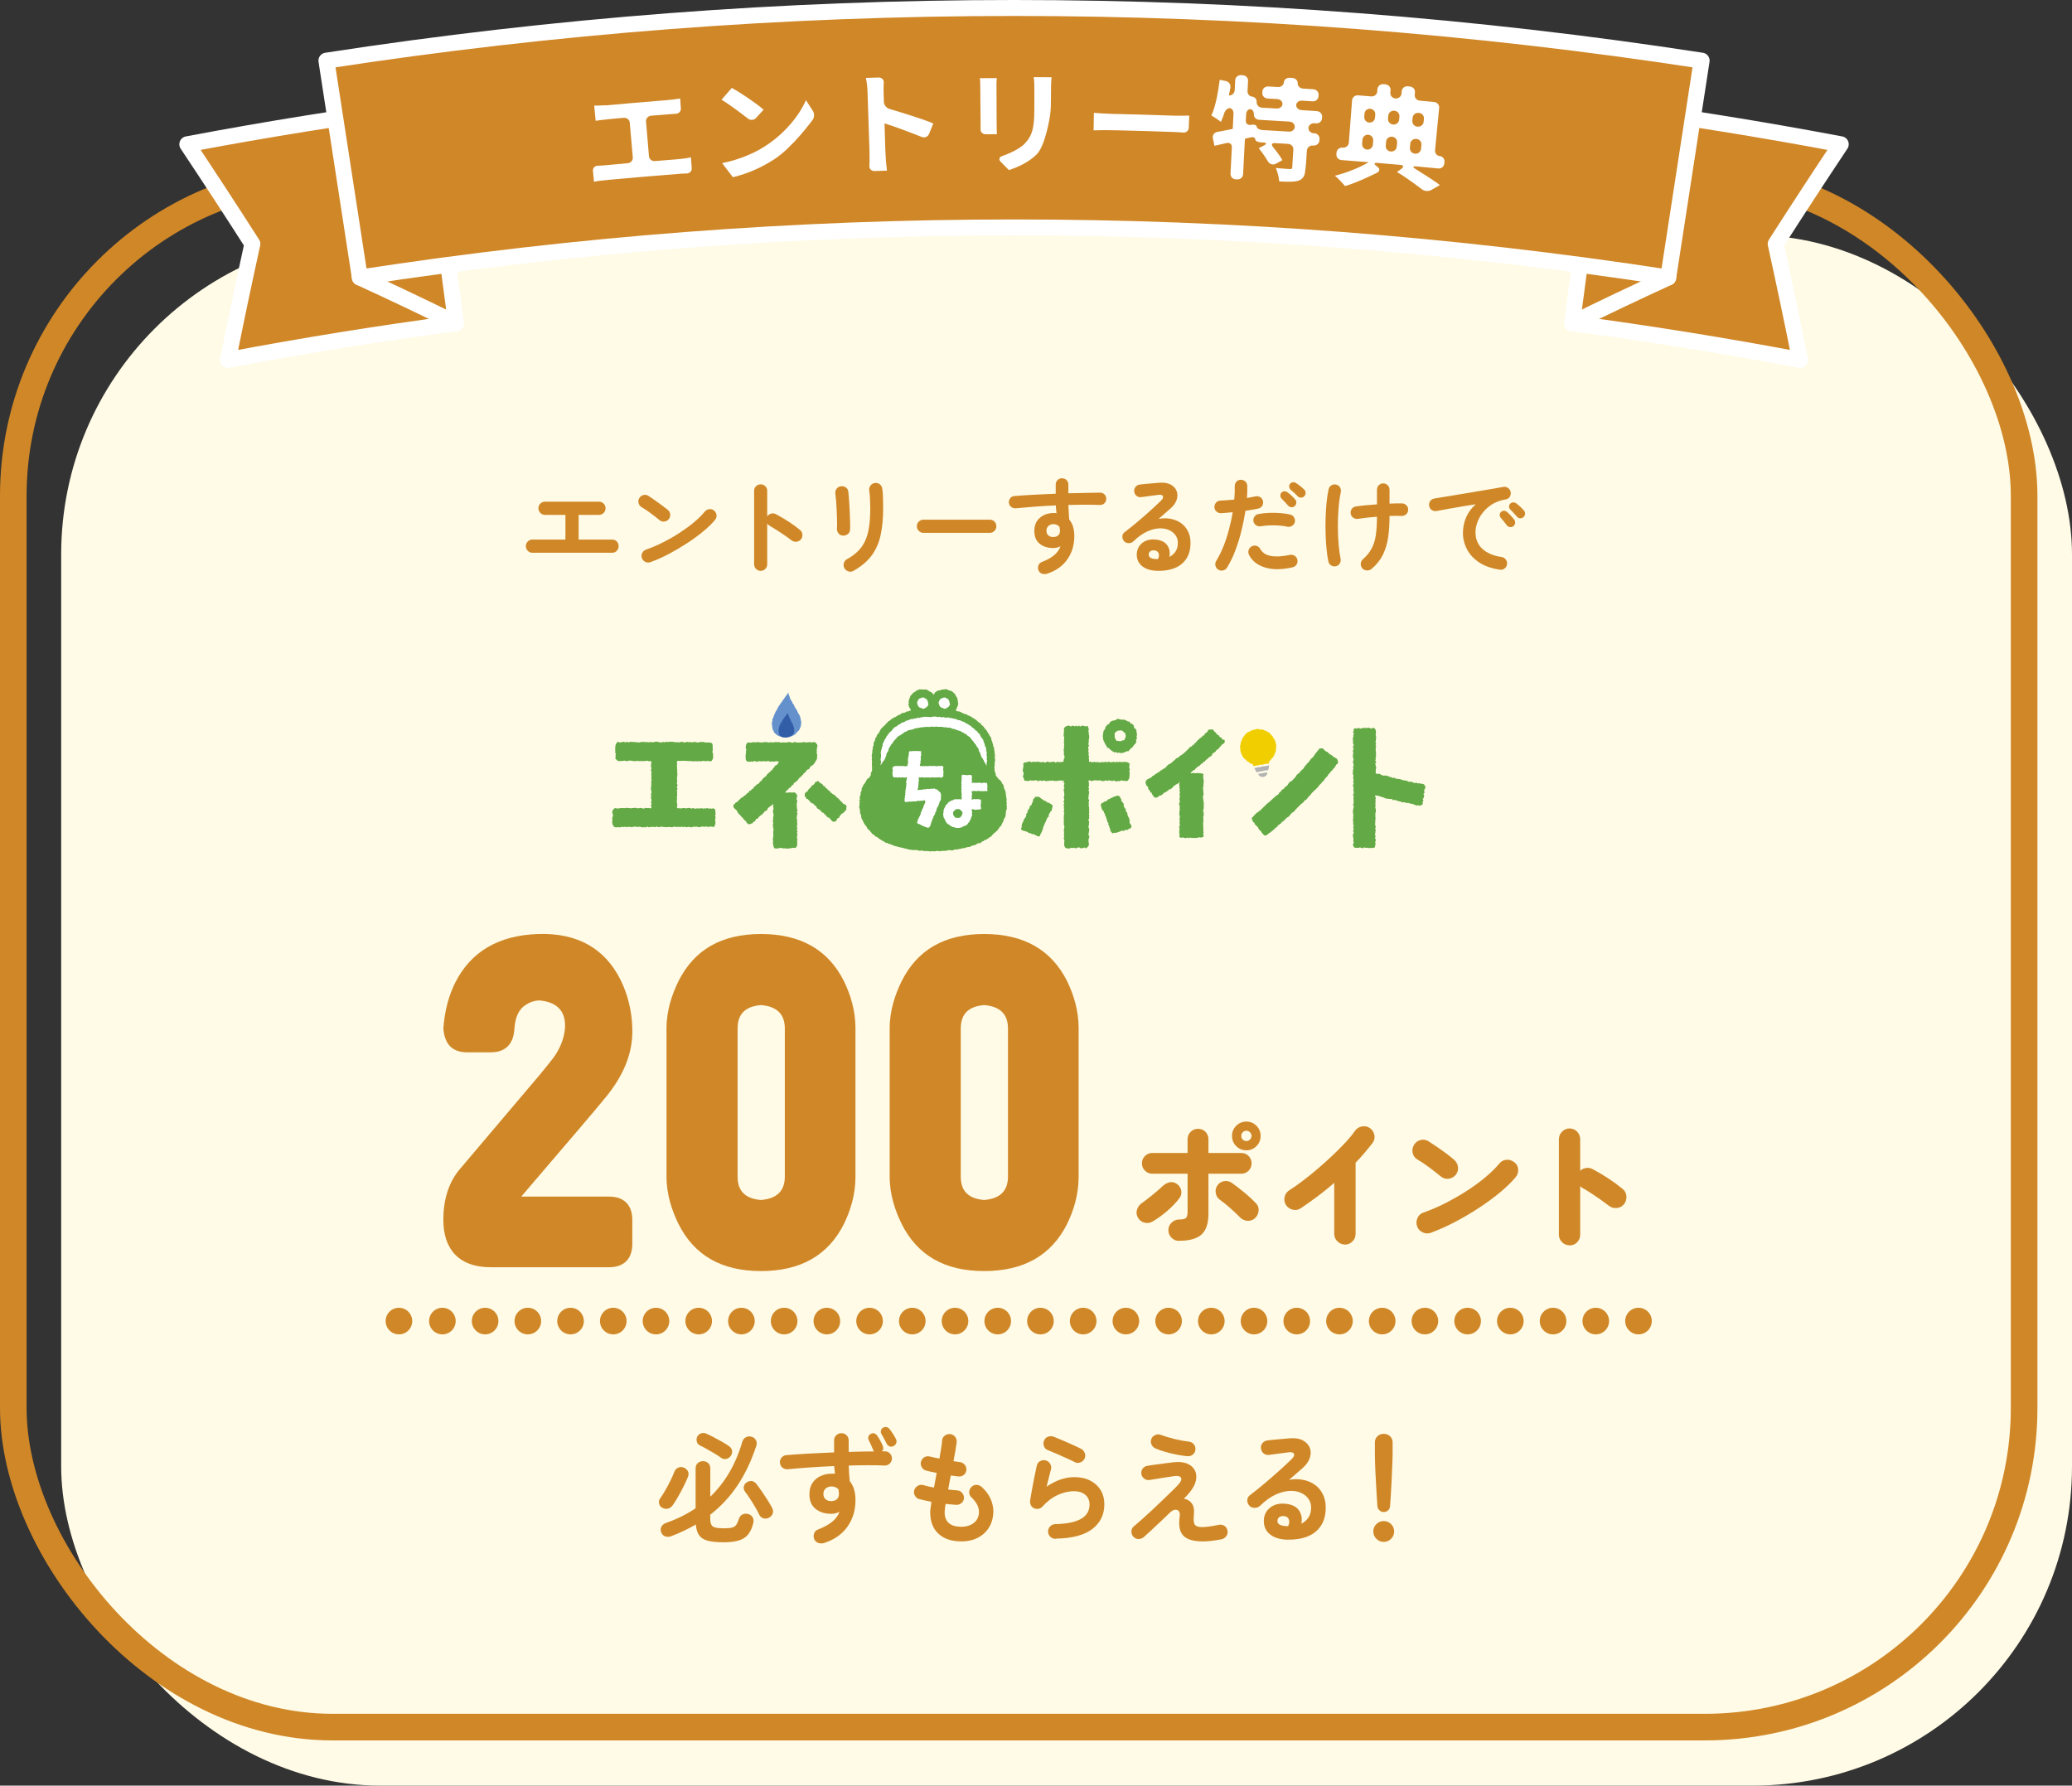 <?xml version="1.0" encoding="UTF-8"?>
<svg id="_レイヤー_2" data-name="レイヤー 2" xmlns="http://www.w3.org/2000/svg" viewBox="0 0 389.49 335.67">
  <rect x="0" y="0" width="389.49" height="335.67" fill="#333333" stroke="none"/>
  <defs>
    <style>
      .cls-1 {
        stroke-dasharray: 0 0 0 8.03;
      }

      .cls-1, .cls-2, .cls-3 {
        stroke: #d08727;
        stroke-width: 5px;
      }

      .cls-1, .cls-2, .cls-3, .cls-4 {
        fill: none;
      }

      .cls-1, .cls-2, .cls-5, .cls-4 {
        stroke-linecap: round;
        stroke-linejoin: round;
      }

      .cls-3 {
        stroke-miterlimit: 10;
      }

      .cls-5, .cls-6 {
        fill: #d08727;
      }

      .cls-5, .cls-4 {
        stroke: #fff;
        stroke-width: 3px;
      }

      .cls-7 {
        fill: #63a945;
      }

      .cls-7, .cls-6, .cls-8, .cls-9, .cls-10, .cls-11, .cls-12, .cls-13 {
        stroke-width: 0px;
      }

      .cls-8 {
        fill: #b3b3b3;
      }

      .cls-9 {
        fill: #325ea8;
      }

      .cls-10 {
        fill: #6491cc;
      }

      .cls-11 {
        fill: #fffbe6;
      }

      .cls-12 {
        fill: #fff;
      }

      .cls-13 {
        fill: #f0ce00;
      }
    </style>
  </defs>
  <g id="_レイヤー_1-2" data-name="レイヤー 1">
    <g>
      <rect class="cls-11" x="11.5" y="44.2" width="377.99" height="291.47" rx="60" ry="60"/>
      <rect class="cls-3" x="2.5" y="33.2" width="377.99" height="291.47" rx="60" ry="60"/>
      <g>
        <path class="cls-6" d="M100.07,103.91c-.33,0-.62-.12-.86-.37-.24-.25-.36-.54-.36-.87s.12-.64.36-.88c.24-.24.53-.36.86-.36h6.22v-4.64h-3.84c-.35,0-.64-.12-.88-.37-.24-.25-.36-.54-.36-.87s.12-.64.36-.88.53-.36.88-.36h10.14c.35,0,.64.12.88.36.24.24.36.53.36.88s-.12.62-.36.87c-.24.25-.53.37-.88.37h-3.82v4.64h6.3c.35,0,.64.12.87.36.23.24.35.53.35.88s-.12.62-.35.87c-.23.25-.52.37-.87.37h-15Z"/>
        <path class="cls-6" d="M123.99,97.79c-.51-.43-1.07-.87-1.7-1.33-.63-.46-1.19-.84-1.7-1.13-.29-.19-.48-.44-.56-.77-.08-.33-.03-.64.14-.93.19-.29.44-.48.77-.57.33-.09.64-.04.93.15.36.23.77.5,1.23.83.46.33.91.65,1.34.97.43.32.79.59,1.07.82.27.21.42.49.47.83.05.34-.04.64-.25.91-.21.27-.49.42-.83.47-.34.05-.64-.04-.91-.25ZM122.27,105.67c-.32.12-.64.11-.95-.04-.31-.15-.53-.38-.65-.7-.12-.32-.11-.64.04-.95.15-.31.38-.53.7-.65,1.07-.37,2.14-.83,3.23-1.38s2.13-1.14,3.12-1.79c.99-.65,1.9-1.31,2.72-2,.82-.69,1.49-1.35,2.01-1.99.23-.27.51-.42.85-.46.34-.04.64.05.89.28.27.21.42.49.46.83.04.34-.05.64-.28.91-.55.67-1.27,1.38-2.18,2.13-.91.75-1.92,1.5-3.04,2.23-1.12.73-2.27,1.41-3.46,2.04-1.19.63-2.34,1.14-3.46,1.54Z"/>
        <path class="cls-6" d="M142.98,107.31c-.33,0-.62-.12-.86-.36-.24-.24-.36-.53-.36-.86v-13.82c0-.35.12-.64.36-.87.24-.23.53-.35.86-.35s.64.12.88.35c.24.23.36.52.36.87v4.82c.17-.27.41-.44.72-.53.31-.09.61-.06.9.09.79.41,1.59.89,2.41,1.42.82.53,1.53,1.05,2.13,1.56.27.21.42.5.45.85.03.35-.06.66-.29.93-.21.25-.49.4-.84.43s-.65-.06-.92-.27c-.37-.29-.8-.61-1.29-.94-.49-.33-.97-.66-1.46-.97-.49-.31-.93-.58-1.33-.81-.21-.12-.37-.27-.48-.44v7.68c0,.33-.12.62-.36.86-.24.24-.53.36-.88.36Z"/>
        <path class="cls-6" d="M158.43,100.69c-.33-.03-.6-.17-.81-.42-.21-.25-.3-.56-.29-.92.03-.35.03-.81.02-1.39-.01-.58-.03-1.19-.06-1.84-.03-.65-.06-1.27-.11-1.86-.05-.59-.1-1.08-.15-1.45-.05-.36.03-.67.24-.94s.49-.42.82-.46c.35-.04.65.04.92.23.27.19.42.46.46.81.04.37.08.88.13,1.51.05.63.09,1.3.12,2.01.03.71.06,1.38.08,2.03.02.65.02,1.17-.01,1.57-.01.36-.16.64-.43.84-.27.2-.58.29-.93.28ZM160.43,107.31c-.29.17-.61.21-.95.1-.34-.11-.59-.31-.75-.6-.16-.31-.2-.62-.11-.94.09-.32.28-.57.57-.74.83-.45,1.52-.96,2.08-1.51.56-.55,1.01-1.2,1.35-1.93.34-.73.59-1.6.74-2.6.15-1,.23-2.18.23-3.54,0-.56-.02-1.16-.05-1.8-.03-.64-.08-1.17-.15-1.58-.04-.35.05-.65.27-.92.22-.27.5-.42.83-.46.35-.04.65.05.91.26.26.21.41.49.45.84.05.32.09.7.11,1.15.02.45.03.89.04,1.33,0,.44.01.83.01,1.18,0,1.92-.16,3.61-.48,5.07-.32,1.46-.88,2.73-1.69,3.82-.81,1.09-1.94,2.04-3.41,2.87Z"/>
        <path class="cls-6" d="M173.59,100.17c-.33,0-.62-.12-.87-.37-.25-.25-.37-.54-.37-.87s.12-.64.37-.88c.25-.24.54-.36.87-.36h12.46c.35,0,.64.12.88.36.24.24.36.53.36.88s-.12.62-.36.87c-.24.25-.53.37-.88.37h-12.46Z"/>
        <path class="cls-6" d="M196.83,107.85c-.32.09-.63.09-.93,0-.3-.1-.52-.3-.67-.59-.13-.31-.15-.62-.04-.94.11-.32.31-.54.62-.66,1.01-.39,1.8-.82,2.36-1.3.56-.48.95-1.03,1.18-1.66-.45.21-.9.32-1.34.32-1.05,0-1.91-.27-2.58-.81-.67-.54-1-1.34-1-2.39s.35-1.88,1.04-2.48c.69-.6,1.57-.9,2.62-.9.09,0,.18,0,.26,0,.08,0,.17.02.26.03-.04-.23-.07-.46-.09-.7-.02-.24-.04-.49-.05-.76-1.33.05-2.64.13-3.93.23-1.29.1-2.48.2-3.59.31-.32.03-.61-.06-.86-.25-.25-.19-.4-.45-.44-.77-.03-.33.06-.63.26-.88.2-.25.46-.39.78-.4,1.13-.09,2.37-.18,3.7-.25,1.33-.07,2.69-.14,4.06-.19v-1.72c0-.33.11-.61.34-.84.23-.23.51-.34.84-.34s.63.11.86.34c.23.23.34.51.34.84v1.64c1.11-.03,2.17-.05,3.18-.07,1.01-.02,1.95-.04,2.8-.05.33,0,.61.12.83.36.22.24.32.52.31.84-.01.33-.14.61-.37.82-.23.21-.52.31-.85.3-1.71-.07-3.67-.07-5.9,0,.01.47.04.93.07,1.4.03.47.06.91.09,1.34.64.76.96,1.79.96,3.1,0,1.67-.44,3.13-1.31,4.38-.87,1.25-2.14,2.15-3.81,2.7ZM198.01,100.95c.39-.01.69-.12.91-.31.22-.19.33-.48.33-.85,0-.11,0-.23-.03-.36-.02-.13-.04-.27-.07-.4-.28-.33-.65-.5-1.1-.5-.37,0-.69.11-.95.33-.26.22-.39.52-.39.91s.12.68.37.89c.25.21.56.3.93.29Z"/>
        <path class="cls-6" d="M217.57,107.31c-1.21-.03-2.17-.32-2.87-.88-.7-.56-1.04-1.33-1.01-2.3.03-.57.19-1.07.49-1.5.3-.43.71-.75,1.23-.97.52-.22,1.11-.3,1.78-.23,1.07.09,1.81.46,2.24,1.09.43.63.55,1.36.38,2.17.47-.23.85-.56,1.15-.99s.45-1,.45-1.69c0-.52-.15-.99-.45-1.41-.3-.42-.72-.75-1.26-.98-.54-.23-1.16-.33-1.87-.29-.71.04-1.47.25-2.28.63-.81.38-1.65.98-2.5,1.81-.24.23-.54.34-.9.33-.36,0-.65-.14-.88-.41-.21-.25-.31-.54-.29-.87.02-.33.16-.58.41-.77.83-.63,1.65-1.29,2.48-1.99.83-.7,1.62-1.39,2.37-2.07.75-.68,1.42-1.3,1.99-1.86.36-.35.48-.63.37-.86-.11-.23-.4-.31-.87-.24-.45.05-.97.12-1.55.2-.58.08-1.12.15-1.63.22-.32.05-.61-.02-.88-.22-.27-.2-.42-.47-.46-.8-.05-.32.02-.61.22-.87.2-.26.47-.42.8-.47.29-.04.66-.08,1.11-.12.45-.04.91-.08,1.38-.12.47-.04.88-.07,1.21-.1.87-.07,1.57.05,2.12.34.55.29.92.69,1.12,1.19s.21,1.04.03,1.63c-.18.59-.56,1.14-1.15,1.66-.27.23-.6.52-1.01.88-.41.36-.82.73-1.25,1.1.76-.15,1.5-.16,2.22-.03.72.13,1.36.38,1.93.77.57.39,1.02.9,1.35,1.53.33.63.5,1.38.5,2.23,0,1.21-.27,2.22-.8,3.01-.53.79-1.27,1.37-2.2,1.74-.93.37-2.01.54-3.22.51ZM217.21,105.09h.12s.09,0,.15,0c.06,0,.13,0,.21,0,.19-.44.22-.81.1-1.1-.12-.29-.36-.47-.72-.52-.32-.04-.58,0-.79.13-.21.13-.32.33-.35.61-.01.53.41.83,1.28.88Z"/>
        <path class="cls-6" d="M229.02,107.09c-.28-.17-.46-.42-.54-.74-.08-.32-.03-.62.14-.9.52-.84.98-1.77,1.38-2.78.4-1.01.74-2.07,1.03-3.16.29-1.09.52-2.17.69-3.22-.39.04-.76.07-1.13.1-.37.03-.71.05-1.03.08-.33.01-.62-.08-.87-.29-.25-.21-.38-.48-.41-.81-.01-.33.09-.62.3-.87.21-.25.49-.38.82-.39.4-.03.82-.05,1.27-.08.45-.03.9-.07,1.35-.12.04-.45.07-.89.08-1.3.01-.41.01-.81,0-1.18-.01-.33.09-.62.3-.86.21-.24.49-.37.82-.38.33-.01.62.09.86.31.24.22.37.5.38.83.03.68,0,1.44-.06,2.28.29-.05.58-.1.85-.15.27-.05.52-.1.75-.15.33-.07.64-.01.91.16.27.17.44.42.51.74.07.33.01.63-.17.9-.18.27-.43.43-.75.5-.33.07-.7.13-1.1.2-.4.07-.83.13-1.28.2-.19,1.21-.44,2.47-.76,3.77-.32,1.3-.71,2.55-1.16,3.74-.45,1.19-.97,2.25-1.54,3.17-.17.28-.42.46-.74.54-.32.08-.62.03-.9-.14ZM242.94,106.65c-1.99.45-3.69.47-5.11.04-1.42-.43-2.43-1.21-3.03-2.36-.15-.29-.18-.6-.09-.91.09-.31.28-.55.57-.71.29-.16.6-.19.91-.1.31.09.55.29.71.58.39.71,1.05,1.15,2,1.32.95.17,2.13.11,3.56-.2.32-.07.62-.01.9.17.28.18.45.43.52.75.07.33.01.64-.17.91-.18.27-.44.44-.77.51ZM241.98,99.01c-.45-.11-.97-.18-1.56-.22-.59-.04-1.18-.05-1.77-.03-.59.02-1.14.08-1.65.17-.32.05-.61-.01-.88-.19-.27-.18-.43-.42-.5-.73-.05-.32,0-.62.19-.89.18-.27.43-.44.75-.49.63-.12,1.29-.19,1.99-.22.7-.03,1.4-.01,2.09.04.69.05,1.33.15,1.9.28.31.07.54.24.71.52.17.28.22.58.15.9-.08.31-.26.54-.54.71-.28.17-.57.22-.88.15ZM243.4,95.13c-.17.16-.38.23-.63.22-.25-.01-.45-.11-.61-.28-.16-.19-.36-.41-.61-.68-.25-.27-.47-.5-.67-.7-.13-.13-.2-.31-.21-.52,0-.21.07-.41.23-.58.15-.15.33-.22.54-.23.21,0,.41.06.58.19.21.15.46.35.74.61.28.26.51.5.7.73.16.17.23.38.22.61-.01.23-.11.44-.28.63ZM243.96,93.31c-.17-.19-.39-.4-.66-.65-.27-.25-.51-.46-.72-.63-.13-.13-.21-.31-.24-.52-.03-.21.03-.41.18-.58.13-.16.31-.25.52-.27.21-.02.41.03.58.15.23.13.49.32.79.56.3.24.55.46.75.66.17.17.26.38.27.61,0,.23-.08.44-.25.63-.15.17-.34.27-.59.28-.25.01-.46-.07-.63-.24Z"/>
        <path class="cls-6" d="M251.1,106.45c-.33.07-.63,0-.9-.17-.27-.18-.43-.43-.5-.75-.13-.63-.24-1.37-.33-2.23-.09-.86-.15-1.78-.18-2.76-.03-.98-.04-1.97-.01-2.98.03-1.01.08-1.99.17-2.94.09-.95.22-1.82.39-2.61.07-.33.24-.59.51-.76.27-.17.57-.23.89-.16.32.07.57.24.74.51.17.27.23.58.16.91-.2.95-.34,1.99-.43,3.12-.09,1.13-.13,2.27-.12,3.42,0,1.15.05,2.24.14,3.28s.21,1.95.37,2.72c.07.32.01.62-.16.89-.17.27-.42.44-.74.51ZM257.84,106.93c-.25.21-.55.31-.89.3-.34-.01-.62-.14-.85-.38-.23-.25-.33-.55-.31-.88.02-.33.16-.61.41-.84.72-.64,1.27-1.32,1.65-2.04.38-.72.64-1.56.78-2.52.14-.96.21-2.11.21-3.44-.65.05-1.28.11-1.89.18-.61.07-1.16.14-1.65.22-.33.05-.63-.01-.9-.19-.27-.18-.43-.43-.5-.75-.05-.33,0-.63.19-.9.18-.27.44-.43.77-.48.51-.08,1.11-.15,1.81-.22.7-.07,1.42-.13,2.17-.18v-2.74c0-.33.11-.62.34-.85.23-.23.51-.35.84-.35s.61.12.84.35c.23.23.34.52.34.85v2.6c.47-.03.9-.04,1.31-.04h1.05c.33.01.61.14.84.38.23.24.33.53.3.86-.01.33-.14.61-.39.82-.25.21-.54.31-.87.3-.64-.03-1.39-.03-2.24,0v.12c0,1.37-.08,2.65-.25,3.84-.17,1.19-.49,2.28-.97,3.28-.48,1-1.19,1.9-2.14,2.7Z"/>
        <path class="cls-6" d="M281.94,107.09c-1.57-.23-2.87-.68-3.9-1.37-1.03-.69-1.79-1.52-2.29-2.49s-.75-1.99-.75-3.04.21-2.06.62-2.99c.41-.93,1.01-1.73,1.8-2.41-.8.12-1.65.26-2.56.41-.91.15-1.78.31-2.63.46-.85.15-1.59.29-2.23.41-.33.05-.63-.02-.89-.22-.26-.2-.42-.46-.47-.78-.05-.33.02-.63.21-.89.19-.26.46-.42.79-.47.43-.07.97-.16,1.64-.27.67-.11,1.41-.24,2.24-.37.83-.13,1.67-.27,2.54-.42.87-.15,1.72-.29,2.55-.43.83-.14,1.6-.27,2.29-.39.69-.12,1.26-.22,1.7-.3.31-.05.6.01.87.2.27.19.44.43.49.74.07.32.02.62-.15.9-.17.28-.41.45-.73.5-.93.15-1.75.43-2.46.85-.71.42-1.3.93-1.79,1.52-.49.59-.85,1.22-1.1,1.88-.25.66-.37,1.31-.37,1.95,0,1.29.44,2.34,1.32,3.13.88.79,2.08,1.3,3.6,1.51.32.05.58.21.78.48.2.27.27.56.22.88-.04.33-.19.6-.46.8-.27.2-.56.27-.88.22ZM284.48,98.91c-.17.15-.38.21-.63.18-.25-.03-.44-.14-.59-.34-.15-.19-.33-.42-.56-.71-.23-.29-.43-.54-.62-.75-.12-.15-.18-.32-.17-.53,0-.21.1-.38.27-.53.16-.15.34-.22.55-.21.21,0,.4.08.57.23.2.17.43.4.69.68.26.28.48.53.65.76.15.19.2.4.17.64-.03.24-.14.43-.33.58ZM286.4,97.19c-.17.17-.38.25-.63.24-.25-.01-.45-.11-.61-.3-.16-.19-.36-.41-.61-.68-.25-.27-.47-.5-.67-.7-.13-.13-.2-.31-.21-.52,0-.21.07-.4.23-.56.15-.15.33-.22.54-.23.21,0,.41.06.58.19.21.15.46.35.74.61.28.26.51.5.7.73.16.17.23.38.22.61-.01.23-.11.44-.28.61Z"/>
      </g>
      <g>
        <path class="cls-6" d="M124.47,283.43c-.29-.17-.48-.42-.57-.76-.09-.34-.03-.66.18-.97.34-.47.67-1.01,1.01-1.6.34-.59.66-1.19.95-1.79.3-.61.54-1.15.72-1.64.15-.37.4-.63.75-.78.34-.15.7-.15,1.07.02.35.15.6.39.75.7.15.31.13.67-.03,1.07-.23.57-.51,1.17-.83,1.81-.32.64-.66,1.26-1,1.86-.34.61-.69,1.15-1.02,1.62-.25.34-.55.55-.91.63-.36.08-.72.03-1.07-.17ZM135.95,289.92c-1.2,0-2.16-.1-2.9-.29-.74-.19-1.28-.53-1.62-1.01-.34-.48-.56-1.16-.63-2.04-.71.41-1.44.81-2.21,1.17-.77.37-1.57.71-2.41,1.03-.41.15-.8.16-1.16.02-.36-.14-.61-.4-.75-.78-.12-.4-.1-.75.08-1.06.18-.31.46-.53.84-.67,2.07-.72,3.92-1.64,5.57-2.76v-7.47c0-.43.13-.77.4-1.01.27-.25.59-.37.98-.37s.73.12.99.37c.26.25.39.58.39,1.01v5.29c1.36-1.3,2.55-2.81,3.56-4.52,1.01-1.71,1.83-3.65,2.46-5.81.12-.4.36-.68.7-.85.35-.17.71-.19,1.09-.07.35.12.61.34.78.66.17.31.18.67.05,1.07-.94,2.82-2.11,5.29-3.53,7.41-1.42,2.12-3.12,3.95-5.12,5.5v.74c0,.51.07.89.21,1.15.14.26.39.44.77.53.38.09.92.14,1.62.14.64,0,1.14-.04,1.48-.13.35-.08.61-.26.81-.53.19-.27.36-.66.52-1.18.12-.35.35-.61.68-.77.33-.16.69-.18,1.09-.06.35.11.62.31.79.61.18.3.22.65.13,1.05-.21.87-.53,1.58-.94,2.12-.41.54-.99.92-1.74,1.16-.74.24-1.74.36-2.98.36ZM135.56,274.05c-.34-.25-.76-.52-1.25-.82-.5-.3-1-.59-1.49-.86-.5-.28-.92-.5-1.28-.67-.29-.15-.48-.39-.56-.72-.08-.33-.05-.64.1-.93.17-.31.41-.51.74-.61.32-.1.65-.07.99.08.38.17.84.39,1.37.67.53.28,1.05.56,1.56.85.51.29.93.55,1.25.78.34.23.54.51.61.84.07.33,0,.66-.22,1-.18.29-.45.48-.81.58-.35.09-.69.03-1.01-.18ZM144.6,285.27c-.34.2-.69.25-1.05.16-.36-.09-.63-.31-.82-.67-.2-.43-.46-.91-.77-1.45-.31-.54-.64-1.07-.99-1.59-.34-.52-.66-.97-.93-1.33-.21-.31-.29-.62-.22-.94.07-.32.25-.58.54-.78.32-.21.64-.3.97-.25.32.05.61.22.85.53.29.37.62.82.99,1.36.37.54.73,1.08,1.08,1.63.35.55.64,1.04.85,1.45.21.38.27.74.17,1.08-.1.34-.33.61-.68.81Z"/>
        <path class="cls-6" d="M154.91,290.06c-.37.11-.72.1-1.07-.01-.34-.12-.6-.34-.77-.68-.15-.35-.17-.71-.05-1.08.12-.37.37-.62.74-.76,1.13-.44,2.03-.94,2.68-1.47.65-.54,1.11-1.16,1.37-1.86-.52.25-1.04.37-1.54.37-1.21,0-2.2-.31-2.97-.93-.77-.62-1.15-1.54-1.15-2.75,0-.81.18-1.51.55-2.08.37-.58.87-1.02,1.51-1.32.64-.31,1.35-.46,2.15-.46h.31c.1,0,.2,0,.29.02-.03-.23-.06-.47-.08-.71-.02-.25-.05-.49-.08-.74-1.53.06-3.05.15-4.54.25-1.49.11-2.88.22-4.15.34-.38.05-.72-.05-1.01-.28-.29-.23-.45-.53-.48-.9-.05-.37.05-.7.29-.99.24-.29.54-.45.91-.48,1.3-.11,2.73-.2,4.28-.29,1.55-.08,3.11-.16,4.69-.22v-2.25c0-.38.13-.7.4-.97.27-.26.59-.39.98-.39s.71.13.97.39c.26.26.39.58.39.97v2.16c.84-.03,1.66-.05,2.46-.07.8-.01,1.56-.02,2.3-.02-.02-.03-.03-.07-.06-.11-.02-.05-.05-.09-.08-.14-.11-.26-.24-.57-.4-.94-.16-.37-.32-.7-.47-.99-.09-.18-.1-.39-.03-.62.07-.23.23-.4.47-.51.21-.12.43-.15.64-.08.21.07.39.21.53.43.17.23.36.53.57.91.21.38.38.72.48,1.02.17.37.12.71-.14,1.01h.55c.37,0,.68.13.94.4.26.27.38.59.37.98-.02.37-.16.68-.43.93-.27.25-.59.37-.98.36-.95-.05-2-.07-3.15-.06-1.15,0-2.34.03-3.56.06.02.49.04.99.07,1.49.03.51.07.98.12,1.43.72.89,1.08,2.08,1.08,3.57,0,1.92-.5,3.58-1.51,5-1,1.42-2.46,2.44-4.38,3.07ZM156.27,282.19c.44-.02.79-.13,1.05-.36.25-.22.38-.55.38-.98,0-.12,0-.26-.02-.41-.02-.15-.04-.31-.07-.46-.32-.37-.75-.55-1.29-.55-.43,0-.79.12-1.09.37-.3.25-.45.59-.45,1.03s.14.79.43,1.02c.28.24.64.35,1.07.33ZM167.98,271.82c-.21.14-.45.17-.71.09-.26-.08-.45-.24-.58-.48-.12-.26-.28-.57-.47-.92-.19-.35-.37-.67-.54-.97-.11-.17-.13-.37-.08-.61.05-.24.19-.42.4-.54.21-.12.43-.16.66-.11.22.05.41.17.56.37.18.22.39.5.62.86.23.36.42.69.58,1,.12.25.14.49.06.74-.08.25-.25.44-.49.58Z"/>
        <path class="cls-6" d="M180.7,289.76c-1.81,0-3.24-.48-4.28-1.43-1.04-.95-1.56-2.31-1.56-4.07,0-.19.02-.45.07-.78.05-.34.1-.73.16-1.17-.43-.08-.84-.16-1.23-.25-.39-.09-.75-.18-1.07-.25-.37-.11-.64-.33-.82-.67-.18-.34-.21-.68-.1-1.04.12-.35.35-.62.68-.81.33-.18.67-.22,1.02-.11.54.17,1.2.32,2,.46.08-.44.16-.9.25-1.36.09-.46.18-.93.25-1.4-.41-.08-.8-.15-1.15-.23-.35-.08-.64-.15-.87-.21-.35-.11-.62-.33-.8-.66-.18-.33-.22-.67-.12-1.02.11-.37.32-.64.64-.83.32-.18.67-.22,1.04-.12.18.05.43.1.74.17.31.07.65.14,1.04.22.12-.72.23-1.38.33-1.97.1-.59.16-1.07.17-1.44.03-.38.2-.69.52-.92.31-.23.66-.32,1.02-.28.38.05.69.22.92.52.23.3.32.64.28,1.02s-.12.89-.22,1.51c-.1.62-.23,1.3-.38,2.04.24.05.47.08.68.1.21.02.39.05.56.08.37.06.67.24.9.53.23.29.32.62.28.99-.05.38-.22.69-.52.91-.3.22-.63.31-1,.26-.18-.01-.4-.04-.64-.08-.25-.04-.5-.07-.76-.1-.09.44-.18.89-.26,1.33-.08.44-.16.88-.24,1.31.31.03.6.06.89.09.28.03.55.05.79.07.37.02.68.16.93.45.25.29.37.61.36.98-.02.38-.16.7-.45.94-.28.25-.62.36-1,.35-.31-.03-.63-.06-.97-.08-.34-.02-.68-.06-1.03-.1-.12.74-.18,1.25-.18,1.54,0,1.84,1.05,2.76,3.15,2.76.87,0,1.6-.2,2.19-.61.58-.41.93-.94,1.06-1.6.23-1.16-.24-2.28-1.4-3.36-.28-.26-.4-.59-.38-.98.02-.39.18-.72.47-.98.28-.26.6-.38.97-.34.37.03.69.18.97.44.86.81,1.46,1.7,1.79,2.66.34.96.42,1.92.25,2.89-.23,1.4-.87,2.51-1.93,3.36-1.06.84-2.38,1.27-3.98,1.27Z"/>
        <path class="cls-6" d="M198.42,289.28c-.38,0-.71-.13-.98-.39-.27-.26-.41-.58-.43-.97,0-.38.13-.71.39-.98.26-.27.58-.41.97-.43,4.29-.08,6.44-1.3,6.44-3.68,0-.78-.27-1.39-.8-1.84-.54-.44-1.25-.67-2.14-.67-.98,0-2,.24-3.05.72-1.05.48-2,1.21-2.86,2.17-.2.23-.46.37-.77.42-.31.05-.6.01-.86-.13-.26-.12-.45-.32-.57-.59-.12-.27-.16-.55-.12-.84.11-.64.23-1.34.36-2.09.13-.75.27-1.51.43-2.29.15-.77.31-1.49.46-2.15.08-.38.28-.67.61-.86.33-.19.68-.24,1.05-.15.37.09.65.3.85.63.2.33.25.68.16,1.05-.11.43-.23.92-.38,1.48-.15.56-.29,1.15-.45,1.78,1.76-1.2,3.5-1.79,5.22-1.79,1.13,0,2.12.21,2.97.64.84.43,1.5,1.03,1.97,1.79.47.77.7,1.66.7,2.69,0,1.92-.75,3.46-2.25,4.62-1.5,1.16-3.8,1.77-6.9,1.82ZM202.09,274.88c-.49-.25-1.05-.51-1.67-.79-.62-.28-1.24-.56-1.86-.83s-1.17-.49-1.64-.68c-.34-.14-.57-.39-.69-.76-.12-.37-.11-.72.05-1.06.17-.35.43-.59.78-.7.35-.12.71-.1,1.06.04.51.2,1.05.42,1.64.68.59.25,1.18.51,1.78.78.6.27,1.14.52,1.63.77.34.17.58.43.72.77.15.34.15.69.01,1.05-.15.34-.41.58-.76.74-.35.15-.71.15-1.06,0Z"/>
        <path class="cls-6" d="M226.08,289.76c-1.7,0-2.91-.35-3.62-1.06-.71-.7-.95-1.92-.7-3.66.06-.44,0-.77-.18-.98-.18-.21-.43-.29-.72-.25-.3.04-.59.2-.89.49-.51.49-1.07,1.04-1.7,1.63-.63.6-1.23,1.16-1.82,1.7-.58.54-1.06.97-1.43,1.31-.29.25-.62.37-1,.37s-.69-.14-.95-.41c-.26-.28-.39-.61-.39-1s.15-.71.44-.95c.41-.35.92-.79,1.52-1.32.6-.53,1.23-1.1,1.9-1.73.67-.62,1.32-1.24,1.95-1.85.64-.61,1.22-1.18,1.75-1.69.53-.51.94-.93,1.23-1.25.54-.58.71-1.03.52-1.33-.19-.31-.65-.4-1.37-.28-.08.02-.27.05-.58.09-.31.05-.67.1-1.08.16-.41.06-.82.13-1.23.2-.41.07-.76.13-1.05.17-.29.05-.47.08-.55.09-.38.06-.72-.01-1.02-.23-.3-.21-.49-.51-.56-.87-.06-.38.02-.72.24-1.02.22-.3.52-.48.89-.54.08-.01.27-.05.59-.09.31-.05.68-.1,1.1-.16.42-.06.85-.12,1.29-.17.44-.05.82-.1,1.16-.15.34-.05.58-.08.71-.09,1.04-.12,1.9-.05,2.59.23.68.28,1.17.69,1.47,1.25.3.56.37,1.2.22,1.93s-.55,1.48-1.2,2.27c-.12.15-.28.33-.47.54-.19.21-.4.42-.61.63.61.08,1.11.36,1.49.86.38.5.51,1.29.39,2.38-.08.84,0,1.4.22,1.68.22.28.68.41,1.37.41.37,0,.83-.04,1.38-.12.55-.08,1.13-.18,1.72-.3.37-.08.72-.02,1.05.18.33.2.53.5.59.9.08.4,0,.75-.24,1.06-.24.31-.54.5-.91.58-1.35.26-2.51.39-3.5.39ZM223.2,273.75c-.64-.06-1.34-.17-2.09-.32-.75-.15-1.47-.33-2.16-.53-.69-.2-1.26-.4-1.72-.6-.35-.15-.61-.4-.77-.74-.16-.34-.17-.68-.04-1.04.14-.35.38-.61.74-.76.35-.15.7-.16,1.06-.02.75.28,1.59.53,2.52.76.93.23,1.84.4,2.73.51.4.05.71.21.94.49.23.28.33.62.3,1-.03.38-.19.69-.48.93-.29.24-.63.34-1.01.31Z"/>
        <path class="cls-6" d="M242.03,289.44c-1.4-.03-2.5-.37-3.3-1.01-.81-.64-1.19-1.53-1.16-2.65.03-.66.22-1.23.56-1.72.35-.49.82-.86,1.42-1.12.6-.25,1.28-.34,2.05-.26,1.23.11,2.08.53,2.58,1.25.49.73.64,1.56.44,2.5.54-.26.98-.64,1.32-1.14.35-.5.52-1.15.52-1.94,0-.6-.17-1.14-.52-1.62-.34-.48-.83-.86-1.45-1.13-.62-.27-1.34-.38-2.15-.33-.81.05-1.69.29-2.62.72-.94.44-1.89,1.13-2.87,2.08-.28.26-.62.39-1.04.38-.41,0-.75-.16-1.01-.47-.25-.29-.36-.62-.33-1,.02-.38.18-.67.47-.89.95-.72,1.9-1.48,2.85-2.29.95-.81,1.86-1.6,2.73-2.38.87-.78,1.63-1.49,2.29-2.14.41-.4.55-.73.42-.99-.13-.26-.46-.35-1-.28-.52.06-1.12.14-1.78.23s-1.29.18-1.87.25c-.37.06-.71-.02-1.01-.25-.31-.23-.48-.54-.53-.92-.06-.37.02-.7.25-1,.23-.3.54-.48.92-.54.34-.05.76-.09,1.28-.14.51-.05,1.04-.09,1.59-.14.54-.05,1.01-.08,1.39-.12,1-.08,1.81.05,2.44.39.63.34,1.06.79,1.29,1.37.23.58.24,1.2.03,1.88-.21.67-.65,1.31-1.32,1.91-.31.26-.69.6-1.16,1.01-.47.41-.95.84-1.44,1.26.87-.17,1.73-.18,2.55-.03.83.15,1.57.44,2.22.89.65.44,1.17,1.03,1.55,1.76.38.73.58,1.58.58,2.56,0,1.4-.31,2.55-.92,3.46-.61.91-1.46,1.58-2.53,2-1.07.42-2.31.62-3.7.59ZM241.61,286.88h.14s.1,0,.17.01c.07,0,.15,0,.24-.01.21-.51.25-.93.11-1.27-.14-.34-.41-.54-.83-.6-.37-.05-.67,0-.91.15-.24.15-.37.38-.4.7-.02.61.48.95,1.47,1.01Z"/>
        <path class="cls-6" d="M260.11,289.85c-.54,0-1-.19-1.38-.58-.38-.38-.58-.84-.58-1.38s.19-1,.58-1.38c.38-.38.84-.57,1.38-.57s1,.19,1.38.57c.38.38.58.84.58,1.38s-.19,1-.58,1.38c-.38.38-.84.58-1.38.58ZM260.11,284.24c-.31,0-.58-.11-.8-.32-.23-.21-.36-.48-.39-.8-.05-.58-.09-1.25-.13-2-.04-.75-.08-1.52-.13-2.31-.05-.79-.08-1.55-.12-2.27-.03-.72-.05-1.36-.07-1.91-.02-.55-.02-.96-.02-1.22v-2.28c0-.44.16-.82.47-1.13.31-.31.71-.46,1.18-.46s.89.15,1.21.46c.31.31.47.68.47,1.13v2.28c0,.26-.01.67-.03,1.22-.02.55-.05,1.19-.08,1.91-.03.72-.07,1.48-.1,2.27-.04.79-.08,1.56-.13,2.31-.05.75-.09,1.42-.14,2-.02.32-.14.59-.37.8-.23.22-.51.32-.83.32Z"/>
      </g>
      <g>
        <g>
          <g>
            <path class="cls-5" d="M42.86,67.65c1.45-7.27,2.98-14.54,4.58-21.8-4.01-6.27-8.09-12.51-12.23-18.73,14.98-2.83,30.01-5.24,45.08-7.24,1.81,13.63,3.62,27.26,5.43,40.89-14.33,1.9-28.62,4.2-42.86,6.89Z"/>
            <path class="cls-4" d="M67.64,52.17c6.1,2.8,12.12,5.66,18.08,8.6"/>
          </g>
          <g>
            <path class="cls-5" d="M338.37,67.65c-1.45-7.27-2.98-14.54-4.58-21.8,4.01-6.27,8.09-12.51,12.23-18.73-14.98-2.83-30.01-5.24-45.08-7.24-1.81,13.63-3.62,27.26-5.43,40.89,14.33,1.9,28.63,4.2,42.86,6.89Z"/>
            <path class="cls-4" d="M313.59,52.17c-6.1,2.8-12.13,5.66-18.08,8.6"/>
          </g>
          <path class="cls-5" d="M67.64,52.17c-2.09-13.59-4.19-27.18-6.28-40.77,85.66-13.2,172.84-13.2,258.51,0-2.09,13.59-4.19,27.18-6.28,40.77-81.5-12.56-164.44-12.56-245.94,0Z"/>
        </g>
        <g>
          <path class="cls-12" d="M113.78,19.82c3.65-.34,7.3-.65,10.95-.94.58-.05,1.52-.14,2.1-.21,0,0,.38-.05,1.02-.16.05.62.09,1.25.14,1.87.04.55-.4,1-.98,1.02,0,0-.39,0-1.02.06-1.2.09-2.4.19-3.59.29-.58.05-1.01.54-.96,1.08.18,2.18.36,4.36.55,6.54.05.54.55.96,1.12.91,1.23-.1,2.46-.2,3.7-.3.57-.04,1.5-.14,2.07-.22,0,0,.44-.06,1-.19.05.68.1,1.36.15,2.04.04.55-.39,1-.96,1,0,0-.51,0-1.01.04-4.42.34-8.85.71-13.26,1.12-.57.05-1.5.15-2.06.21,0,0-.38.04-1.08.19-.07-.68-.13-1.36-.2-2.04-.05-.54.37-.99.94-.98,0,0,.43,0,1.11-.06,1.5-.14,2.99-.28,4.49-.41.57-.05,1-.54.95-1.09-.19-2.18-.38-4.36-.57-6.54-.05-.55-.56-.95-1.13-.9-.72.06-1.43.13-2.15.19-.58.05-1.52.15-2.09.22,0,0-.49.06-1.04.15-.09-.95-.18-1.91-.27-2.86.58,0,1.49-.01,2.11-.07Z"/>
          <path class="cls-12" d="M143.93,27.4c3.61-2.32,6.31-5.68,7.57-8.57.44.68.87,1.35,1.31,2.03.3.47.28,1.22-.05,1.67,0,0-3.72,5.11-7.11,7.34-2.13,1.4-4.86,2.74-7.89,3.44-.67-.88-1.34-1.76-2.01-2.64,3.36-.69,6.13-1.92,8.18-3.26ZM143.54,20.63c-.48.52-.95,1.04-1.43,1.55-.38.42-1.05.47-1.5.12,0,0-3.3-2.59-4.98-3.55.65-.74,1.29-1.49,1.94-2.23,1.61.89,4.62,2.89,5.96,4.1Z"/>
          <path class="cls-12" d="M163.07,17.16c-.02-.73-.13-1.78-.31-2.51.8-.03,1.6-.05,2.4-.08.58-.02,1.02.42.97.97,0,0-.06.66-.04,1.53.02.7.04,1.4.06,2.11.02.55.48,1.13,1.03,1.29,0,0,6.23,1.83,8.26,2.74-.27.66-.54,1.33-.81,1.99-.21.51-.81.76-1.34.55,0,0-4.63-1.84-7.02-2.55.05,1.65.1,3.29.15,4.94.02.55.07,1.45.11,2,0,0,.09,1.08.2,1.94-.78.02-1.57.05-2.35.07-.57.02-1-.42-.96-.96.01-.32.03-.63.04-.95,0-.55,0-1.45-.02-2-.12-3.69-.24-7.38-.37-11.07Z"/>
          <path class="cls-12" d="M187.32,16.3c0,2.03.02,4.06.02,6.1,0,.55.01,1.45.02,2,0,0,0,.34.05.83-.71,0-1.42,0-2.13.01-.57,0-1.01-.44-.96-.99,0,0,.02-.22.01-.85-.02-2.02-.03-4.05-.05-6.08,0-.55-.02-1.45-.03-2,0,0,0-.14-.07-.62,1.06,0,2.13-.01,3.19-.02-.04.49-.06.94-.06,1.62ZM197.57,16.63c0,1.05-.02,2.1-.03,3.16,0,.55-.08,1.44-.16,1.99,0,0-.83,5.47-2.45,7.18-1.45,1.5-3.71,2.53-5.29,3.01-.52-.53-1.03-1.05-1.55-1.58-.39-.4-.27-.87.27-1.05,0,0,2.94-.96,4.25-2.33,1.51-1.57,1.81-3.15,1.82-6.42,0-1,0-1.99.01-2.99,0-.55,0-1.45-.02-2,0,0-.01-.51-.1-1.1,1.12,0,2.23.01,3.35.02-.05.59-.1,1.26-.11,2.1Z"/>
          <path class="cls-12" d="M209.17,21.41c3.59.08,7.17.18,10.76.31.58.02,1.52.04,2.09.03,0,0,.96,0,1.53-.02-.03.76-.06,1.53-.09,2.3-.02.55-.51.95-1.08.89,0,0-.6-.06-1.52-.1-3.57-.13-7.15-.24-10.72-.32-.57-.02-1.51-.03-2.09-.03,0,0-1.67-.01-2.48.04.02-1.1.04-2.2.06-3.3.79.08,2.39.17,3.54.2Z"/>
          <path class="cls-12" d="M247.07,23.17c-.58-.04-1.07.36-1.11.87-.03.52.41.98.98,1.01.04,0,.08,0,.13,0,.57.04,1.01.52.97,1.07,0,.1-.01.21-.02.31-.04.55-.54.96-1.11.93-.04,0-.08,0-.13,0-.57-.04-1.07.38-1.11.93-.05.79-.11,1.59-.16,2.38-.04.55-.15,1.44-.24,1.98,0,0-.17.93-1.06,1.27-.91.32-2.13.28-3.75.18-.04-.72-.32-1.81-.63-2.52,1.08.11,2.26.18,2.6.2.37,0,.46-.05.48-.33.07-1.11.14-2.23.21-3.34.04-.55-.4-1.03-.98-1.06-.83-.05-1.66-.1-2.48-.15-.57-.04-.74.29-.38.72,0,0,1.31,1.55,1.77,2.5-.41.22-.83.44-1.24.67-.5.27-1.13.09-1.42-.38,0,0-.9-1.51-1.78-2.56.34-.18.68-.35,1.03-.53.5-.26.45-.5-.12-.53-.19-.01-.37-.02-.56-.03-.57-.03-1.03-.31-1.01-.61.02-.31-.42-.44-.98-.3,0,0-.3.08-.95.23-.12,2.23-.24,4.46-.35,6.7-.03.54-.52.98-1.08.94-.1,0-.2,0-.3-.01-.57-.03-1.01-.5-.98-1.05.08-1.67.17-3.34.25-5.01.03-.55-.41-.89-.96-.77,0,0-1.31.31-2.31.53-.1-.48-.2-.96-.3-1.44-.11-.54.26-1.07.82-1.17,0,0,1.43-.26,2.92-.57.05-.95.09-1.91.14-2.86.03-.55-.28-1.01-.69-1.04-.41-.02-.87.4-1.04.92,0,0-.29.93-.64,1.67-.38-.34-1.3-.94-1.79-1.22.78-1.65,1.25-4.23,1.57-6.7.38.08.76.15,1.14.23.57.11.96.66.87,1.2,0,0-.11.68-.29,1.51h0c.57.03,1.06-.4,1.09-.95.03-.64.06-1.28.1-1.92.03-.55.53-.98,1.11-.95.1,0,.2.01.31.02.58.03,1.03.5,1,1.05-.03.64-.07,1.28-.1,1.92-.03.55.36,1.02.86,1.05.5.03.89.49.86,1.04-.03.54.42,1.01,1,1.04.92.05,1.83.1,2.75.16.58.03,1.07-.34,1.1-.83.03-.49-.42-.92-1-.95-.6-.03-1.2-.07-1.8-.1-.58-.03-1.03-.51-1-1.06,0-.09,0-.18.02-.27.03-.55.53-.97,1.11-.94.6.03,1.21.07,1.81.11.58.03,1.08-.36,1.11-.87.03-.51.53-.9,1.11-.87.17.01.34.02.5.03.58.04,1.03.49,1,1-.03.51.42.96.99,1,.65.04,1.31.08,1.96.13.58.04,1.02.52.98,1.07,0,.09-.01.18-.02.27-.04.55-.54.97-1.12.93-.65-.04-1.31-.09-1.96-.13-.58-.04-1.08.33-1.11.82-.03.49.42.92.99.96.97.06,1.93.13,2.9.19.58.04,1.02.53.98,1.07,0,.1-.01.21-.02.31-.04.55-.54.97-1.12.92-.11,0-.22-.01-.32-.02ZM243.39,23.87c.03-.52-.41-.97-.99-1.01-1.9-.12-3.8-.23-5.71-.34-.58-.03-1.02-.49-.99-1.01.03-.52-.27-.97-.67-.99-.4-.02-.75.41-.78.96-.02.4-.04.81-.06,1.21-.03.55.41.9.97.78,0,0,0,0,0,0,.56-.12,1.05.04,1.08.35.03.31.53.6,1.1.63,1.65.09,3.3.19,4.95.29.57.04,1.07-.36,1.1-.88Z"/>
          <path class="cls-12" d="M271.48,30.78c-.05.55-.56.95-1.13.89-1.4-.14-2.79-.27-4.19-.4-.57-.05-.64.15-.16.44,0,0,3.39,2.09,4.67,3.08-.55.31-1.1.62-1.65.94-.49.28-1.25.22-1.7-.12,0,0-2.65-2.06-4.71-3.27.29-.21.58-.42.86-.64.45-.33.36-.65-.21-.7-1.46-.13-2.91-.25-4.37-.38-.57-.05-.67.19-.22.53.1.07.2.15.3.23.45.34.4.83-.1,1.08,0,0-3.76,1.89-6.04,2.52-.46-.56-1.28-1.45-1.9-1.95,2.2-.53,4.84-1.61,6.34-2.54-1.7-.14-3.4-.27-5.1-.4-.57-.04-1-.53-.96-1.07,0-.12.02-.23.03-.35.04-.55.54-.96,1.11-.92.03,0,.05,0,.08,0,.57.04,1.07-.37,1.12-.92.2-2.66.41-5.33.61-7.99.04-.55.55-.96,1.13-.92.82.06,1.65.13,2.47.2.58.05,1.09-.36,1.13-.91.01-.16.03-.32.04-.48.04-.55.56-.96,1.14-.91.12,0,.23.02.35.03.58.05,1.02.54.97,1.09-.01.16-.03.32-.04.48-.05.55.39,1.04.96,1.09.58.05,1.09-.36,1.14-.91.01-.16.03-.32.04-.48.05-.55.56-.95,1.14-.9.13.01.26.02.39.04.58.05,1.01.54.96,1.09-.01.16-.03.32-.04.48-.05.55.38,1.04.96,1.09.89.08,1.78.16,2.67.25.58.05,1.01.55.96,1.1-.26,2.66-.51,5.32-.77,7.98-.05.55.35,1.04.89,1.09.54.05.94.55.88,1.09-.01.12-.02.23-.03.35ZM257.59,20.44c-.56-.05-1.05.37-1.09.92-.02.2-.03.4-.05.6-.04.55.38,1.03.93,1.08.56.05,1.05-.36,1.09-.91.02-.2.03-.4.05-.6.04-.55-.37-1.03-.93-1.08ZM256.05,27.04c-.04.55.37,1.03.93,1.08.55.04,1.04-.37,1.09-.92.02-.26.04-.53.06-.79.04-.55-.37-1.03-.93-1.08-.55-.05-1.04.37-1.09.92-.02.26-.04.53-.06.79ZM262.1,20.81c-.58-.05-1.08.36-1.13.91-.02.2-.03.4-.05.6-.05.55.38,1.03.96,1.09.57.05,1.08-.36,1.13-.91.02-.2.04-.4.05-.6.05-.55-.38-1.04-.96-1.09ZM262.63,26.79c.05-.55-.38-1.04-.95-1.09-.57-.05-1.08.36-1.12.91-.02.26-.04.53-.07.79-.05.55.38,1.04.95,1.08.57.05,1.08-.36,1.12-.91.02-.26.05-.53.07-.79ZM266.68,21.22c-.58-.05-1.09.35-1.14.9-.02.2-.04.4-.05.6-.05.55.38,1.04.96,1.09,0,0,.01,0,.02,0,.57.05,1.09-.35,1.14-.9.02-.2.04-.4.06-.6.05-.55-.38-1.04-.96-1.09,0,0-.01,0-.02,0ZM265.03,27.8c-.05.55.38,1.04.95,1.09,0,0,.01,0,.02,0,.57.05,1.08-.36,1.13-.9.02-.26.05-.53.07-.79.05-.55-.38-1.04-.95-1.09,0,0-.01,0-.02,0-.57-.05-1.08.36-1.13.9-.02.26-.05.53-.07.79Z"/>
        </g>
      </g>
      <g>
        <path class="cls-6" d="M114.46,224.94c2.96,0,4.4,1.68,4.4,4.4v4.48c0,2.72-1.44,4.4-4.4,4.4h-22.24c-5.92,0-8.88-3.36-8.88-8.88,0-3.92,1.04-7.2,3.2-9.68l15.04-17.76c1.52-1.84,2.48-3.04,2.88-3.68,1.12-1.76,1.68-3.52,1.76-5.2.08-3.04-1.6-4.72-4.96-4.96-.88.08-1.6.32-2.24.72-1.52.88-2.16,2.4-2.32,4.56-.16,2.96-1.68,4.48-4.48,4.48h-4.4c-2.8,0-4.24-1.52-4.48-4.48.24-3.36,1.04-6.24,2.24-8.64,2.96-5.84,8.16-8.88,15.6-9.12,7.36-.24,12.56,2.72,15.52,8.72,1.2,2.48,2.08,5.52,2.16,9.04.16,4.72-1.76,9.12-5.36,13.36-1.28,1.6-6.48,7.68-15.52,18.24h16.48Z"/>
        <path class="cls-6" d="M160.81,221.18c0,3.44-.96,6.4-2.16,8.88-2.96,5.92-8.16,8.88-15.6,8.88s-12.56-2.96-15.52-8.88c-1.2-2.48-2.24-5.44-2.24-8.88v-27.84c0-3.44,1.04-6.4,2.24-8.88,2.96-5.92,8.08-8.88,15.52-8.88s12.64,2.96,15.6,8.88c1.2,2.48,2.16,5.44,2.16,8.88v27.84ZM147.53,193.34c0-2.72-1.52-4.16-4.48-4.4-2.96.24-4.4,1.68-4.4,4.4v27.84c0,2.72,1.44,4.16,4.4,4.4,2.96-.24,4.48-1.68,4.48-4.4v-27.84Z"/>
        <path class="cls-6" d="M202.76,221.18c0,3.44-.96,6.4-2.16,8.88-2.96,5.92-8.16,8.88-15.6,8.88s-12.56-2.96-15.52-8.88c-1.2-2.48-2.24-5.44-2.24-8.88v-27.84c0-3.44,1.04-6.4,2.24-8.88,2.96-5.92,8.08-8.88,15.52-8.88s12.64,2.96,15.6,8.88c1.2,2.48,2.16,5.44,2.16,8.88v27.84ZM189.48,193.34c0-2.72-1.52-4.16-4.48-4.4-2.96.24-4.4,1.68-4.4,4.4v27.84c0,2.72,1.44,4.16,4.4,4.4,2.96-.24,4.48-1.68,4.48-4.4v-27.84Z"/>
      </g>
      <g>
        <line class="cls-2" x1="308" y1="248.34" x2="308" y2="248.34"/>
        <line class="cls-1" x1="299.97" y1="248.34" x2="79.01" y2="248.34"/>
        <line class="cls-2" x1="74.99" y1="248.34" x2="74.99" y2="248.34"/>
      </g>
      <g>
        <path class="cls-6" d="M216.64,229.63c-.47.28-.97.35-1.51.21-.54-.14-.94-.45-1.22-.94-.28-.49-.34-.98-.18-1.5.16-.51.46-.92.91-1.23.62-.45,1.28-.96,1.98-1.52.69-.56,1.33-1.11,1.9-1.65.4-.38.84-.63,1.33-.74.49-.11.94-.01,1.38.3.45.31.72.74.82,1.27.09.54-.03,1.02-.38,1.46-.66.85-1.44,1.66-2.35,2.43-.91.77-1.8,1.41-2.66,1.91ZM221.63,233.27c-.54,0-1.01-.19-1.4-.59-.4-.39-.6-.86-.6-1.42s.2-1.03.6-1.42c.4-.39.87-.59,1.4-.59.66,0,1.09-.1,1.3-.29.21-.19.31-.58.31-1.17v-7.15h-6.63c-.54,0-1-.19-1.38-.57-.38-.38-.57-.84-.57-1.38s.19-1,.57-1.38c.38-.38.84-.57,1.38-.57h6.63v-2.57c0-.55.19-1.02.57-1.4.38-.38.85-.57,1.4-.57s1.02.19,1.39.57c.37.38.56.85.56,1.4v2.57h6.16c.55,0,1.02.19,1.39.57.37.38.56.84.56,1.38s-.19,1-.56,1.38c-.37.38-.84.57-1.39.57h-6.16v7.54c0,1.8-.43,3.1-1.3,3.89-.87.79-2.28,1.18-4.24,1.18ZM235.91,229.01c-.42.36-.89.52-1.43.48-.54-.04-1.01-.26-1.4-.66-.49-.5-1.06-1.05-1.72-1.64-.66-.59-1.33-1.14-2.03-1.64-.43-.31-.7-.73-.79-1.26-.1-.53,0-1.01.3-1.44.31-.45.73-.72,1.26-.81.53-.09,1.01.02,1.44.31.66.47,1.41,1.05,2.26,1.74.85.69,1.6,1.39,2.26,2.08.4.38.58.85.53,1.42-.04.56-.27,1.04-.69,1.42ZM234.29,216.24c-.75,0-1.38-.26-1.91-.79s-.79-1.17-.79-1.91.26-1.38.79-1.91c.53-.53,1.17-.79,1.91-.79s1.38.27,1.9.79c.52.53.78,1.17.78,1.91s-.26,1.38-.78,1.91-1.15.79-1.9.79ZM234.29,214.5c.26,0,.48-.09.68-.29.19-.19.29-.42.29-.68s-.1-.49-.29-.68c-.19-.19-.42-.29-.68-.29-.28,0-.51.1-.69.29-.18.19-.27.42-.27.68s.09.49.27.68c.18.19.41.29.69.29Z"/>
        <path class="cls-6" d="M252.81,233.95c-.54,0-1.01-.2-1.4-.59-.4-.39-.6-.86-.6-1.42v-9.59c-1.01.88-2.05,1.73-3.12,2.53-1.08.81-2.15,1.56-3.22,2.28-.47.3-.97.37-1.51.23-.54-.14-.95-.44-1.25-.91-.28-.48-.35-.99-.22-1.52.13-.53.43-.94.9-1.23.75-.47,1.57-1.05,2.48-1.74.91-.69,1.84-1.44,2.79-2.25.95-.81,1.89-1.64,2.79-2.5.91-.86,1.73-1.69,2.47-2.48.74-.8,1.33-1.52,1.78-2.18.33-.45.77-.73,1.31-.83.55-.1,1.04,0,1.49.31.45.31.73.74.85,1.29.11.55,0,1.04-.33,1.5-.47.61-.97,1.22-1.5,1.85s-1.1,1.25-1.7,1.87v13.39c0,.55-.2,1.03-.6,1.42-.4.39-.88.59-1.43.59Z"/>
        <path class="cls-6" d="M270.83,221.15c-.69-.57-1.43-1.15-2.21-1.73-.78-.58-1.5-1.06-2.16-1.44-.49-.29-.79-.71-.91-1.23-.12-.53-.04-1.03.23-1.5.28-.48.69-.8,1.24-.94.55-.14,1.04-.06,1.5.23.52.33,1.08.7,1.68,1.11.6.41,1.17.82,1.72,1.23.55.42,1.01.79,1.39,1.12.42.35.67.79.75,1.33.09.54-.04,1.03-.39,1.48-.33.43-.78.69-1.34.77-.56.08-1.06-.07-1.49-.43ZM268.99,231.74c-.52.19-1.04.17-1.55-.07-.51-.23-.86-.61-1.05-1.13-.19-.52-.17-1.04.06-1.56.23-.52.61-.87,1.13-1.04,1.35-.47,2.72-1.06,4.12-1.77,1.39-.71,2.74-1.48,4.03-2.31,1.29-.83,2.46-1.69,3.51-2.57,1.05-.88,1.91-1.73,2.59-2.55.35-.43.79-.67,1.34-.72.55-.04,1.04.11,1.47.45.45.33.7.77.74,1.33.04.56-.11,1.05-.46,1.48-.73.88-1.69,1.82-2.87,2.81-1.19.99-2.51,1.96-3.96,2.92-1.46.96-2.97,1.85-4.54,2.68-1.57.82-3.09,1.5-4.56,2.04Z"/>
        <path class="cls-6" d="M295.04,234.1c-.54,0-1.01-.19-1.4-.58-.4-.39-.6-.86-.6-1.42v-17.94c0-.55.2-1.03.6-1.43.4-.4.87-.6,1.4-.6s1.03.2,1.42.6c.39.4.58.88.58,1.43v5.93c.31-.29.68-.47,1.12-.53.43-.06.84.01,1.22.22,1.02.54,2.02,1.13,2.99,1.77.97.64,1.85,1.29,2.65,1.95.43.35.67.8.71,1.37.04.56-.11,1.06-.45,1.49-.35.43-.8.68-1.37.73-.56.05-1.06-.09-1.5-.44-.49-.38-1.03-.78-1.62-1.2-.6-.42-1.18-.81-1.75-1.18-.57-.37-1.08-.68-1.53-.92-.07-.05-.14-.11-.22-.17-.08-.06-.16-.13-.25-.19v9.13c0,.55-.19,1.03-.58,1.42-.39.39-.86.58-1.42.58Z"/>
      </g>
      <g>
        <g>
          <path class="cls-7" d="M212.28,143.79c0,.13.03.13.03.27s-.06.13-.06.27.14.13.14.27-.09.13-.09.27.01.13.01.27.04.13.04.27-.01.13-.01.27-.03.14-.03.27-.02.14-.02.27c0,.1-.06.15-.11.24-.05.08-.06.17-.15.23-.08.05-.17.16-.26.16-.13,0-.13-.09-.27-.09s-.13.05-.26.05-.13-.1-.26-.1-.13.01-.26.01-.13.13-.26.13-.13-.03-.26-.03-.13.05-.27.05-.13,0-.26,0-.13-.17-.26-.17-.13.11-.27.11-.13-.03-.26-.03-.13-.07-.26-.07-.13,0-.26,0-.13.09-.26.09-.13-.13-.26-.13-.13.15-.26.15-.13,0-.26,0-.13-.03-.27-.03-.13-.11-.26-.11-.13.04-.27.04-.13,0-.26,0-.13-.04-.27-.04-.13,0-.26,0-.13.06-.26.06-.13.1-.27.1-.13-.14-.27-.14-.18-.04-.28.05c-.09.09,0,.14,0,.27s.05.13.05.26,0,.13,0,.26-.03.13-.03.26-.06.14-.06.26.11.13.11.26-.12.13-.12.26.15.13.15.26-.05.13-.05.26-.03.13-.03.26-.03.13-.03.26-.03.13-.03.26-.03.13-.03.26.14.13.14.26-.03.13-.03.26-.06.13-.06.27.07.13.07.26-.08.13-.08.26.11.13.11.26-.03.13-.03.26.06.13.06.27-.07.13-.07.26.08.13.08.26-.09.13-.09.27.09.13.09.26-.06.13-.06.26.05.13.05.26-.16.13-.16.27.07.13.07.26.07.13.07.26-.06.13-.06.26.02.13.02.26-.11.13-.11.27.07.13.07.26.1.13.1.27-.04.13-.04.26-.03.13-.03.27-.08.13-.08.26.03.13.03.27.12.13.12.26-.02.13-.02.26-.13.13-.13.27.01.13.01.26,0,.13,0,.27.07.13.07.27-.01.13-.01.27c0,.1-.07.17-.12.25-.05.08-.1.13-.19.18-.08.05-.15.2-.25.2-.13,0-.13-.15-.25-.15s-.13.08-.25.08-.13.05-.25.05-.13,0-.25,0-.13-.15-.25-.15-.13.02-.26.02-.13.11-.25.11-.13.03-.25.03-.13-.11-.25-.11-.13.07-.25.07-.13-.06-.25-.06-.13.13-.26.13-.13,0-.25,0-.13-.01-.26-.01c-.1,0-.22-.05-.3-.1-.08-.05-.1-.17-.15-.26-.05-.08-.12-.16-.12-.26,0-.13.06-.13.06-.26s-.05-.13-.05-.26.07-.13.07-.26-.06-.13-.06-.26-.09-.13-.09-.26.1-.13.1-.27-.05-.13-.05-.26,0-.13,0-.26.03-.13.03-.26-.04-.13-.04-.26,0-.13,0-.26.04-.13.04-.26.06-.13.06-.26-.04-.13-.04-.26-.1-.13-.1-.26.05-.13.05-.26-.05-.13-.05-.26.04-.13.04-.26-.01-.13-.01-.26-.02-.13-.02-.26.05-.13.05-.27-.03-.13-.03-.26.1-.13.1-.26-.15-.13-.15-.26c0-.14.12-.14.12-.27s-.04-.13-.04-.27-.02-.13-.02-.26.02-.13.02-.27-.08-.13-.08-.27.14-.13.14-.26-.16-.13-.16-.27.11-.13.11-.27.04-.13.04-.26-.1-.13-.1-.27.07-.13.07-.26.05-.13.05-.26-.03-.13-.03-.26-.03-.13-.03-.26-.05-.13-.05-.27-.01-.13-.01-.27.13-.13.13-.26-.11-.13-.11-.26.03-.13.03-.27.08-.13.08-.27-.19-.13-.19-.27.22-.21.13-.3c-.09-.09-.17.11-.3.11s-.13-.15-.26-.15-.13.06-.26.06-.13,0-.26,0-.13.07-.26.07-.13-.02-.27-.02-.13.03-.26.03-.13-.12-.26-.12-.13.07-.27.07-.13-.04-.26-.04-.13.07-.26.07-.13,0-.26,0-.14.05-.27.05-.13-.15-.26-.15-.13.05-.26.05-.13.08-.26.08-.13-.14-.26-.14-.13.13-.26.13-.13-.03-.26-.03-.13-.13-.27-.13-.13.04-.26.04-.13.04-.26.04-.13,0-.26,0-.13-.05-.27-.05-.13.08-.27.08-.13.06-.27.06-.13-.07-.27-.07c-.1,0-.23.03-.31-.01-.08-.05-.05-.22-.09-.3-.05-.08-.08-.13-.08-.23,0-.13-.14-.13-.14-.27s.09-.13.09-.27.06-.13.06-.27-.06-.13-.06-.27-.12-.13-.12-.27.05-.13.05-.27.04-.13.04-.27.05-.13.05-.27v-.27c0-.1-.07-.22-.02-.3.05-.08.18-.1.26-.15.08-.05.16-.03.26-.03.13,0,.13-.08.26-.08s.13-.09.26-.09.13.04.26.04.13.12.27.12.13-.13.26-.13.13.06.27.06.13,0,.26,0,.13-.05.26-.05.13.04.27.04.13.02.26.02.13.07.26.07.13-.1.27-.1.13.11.26.11.13.02.26.02.13-.18.26-.18.13.06.26.06.13.08.26.08.13-.07.27-.07.13,0,.26,0,.13-.06.27-.06.13.19.26.19.13-.11.27-.11.13-.03.26-.03.13.05.27.05.13,0,.27,0,.13-.1.27-.1.11.11.2.02c.09-.09-.03-.06-.03-.19s.06-.13.06-.26.12-.13.12-.26.02-.12.02-.26-.09-.13-.09-.26-.06-.13-.06-.26.05-.13.05-.26-.04-.13-.04-.26-.03-.13-.03-.26.07-.13.07-.26,0-.13,0-.26,0-.13,0-.25.06-.13.06-.26-.1-.13-.1-.26.06-.13.06-.26-.04-.13-.04-.26.05-.13.05-.26v-.26c0-.13-.1-.13-.1-.26s0-.13,0-.26.05-.13.05-.26-.02-.13-.02-.26.06-.13.06-.26-.05-.13-.05-.26c0-.1.05-.18.1-.26.05-.08.13-.11.21-.16.08-.05.14-.14.24-.14.13,0,.13-.07.25-.07s.13.02.25.02.13.15.25.15.13-.16.26-.16.13.04.25.04.13.08.26.08.13-.14.25-.14.13.18.26.18.13-.18.25-.18.13.18.26.18.13-.15.25-.15.13,0,.25,0,.13.06.26.06.13.07.26.07c.1,0,.24-.14.33-.09.08.05.1.2.15.29.05.08.07.17.07.27,0,.13,0,.13,0,.26s-.06.13-.06.26.12.13.12.26-.04.13-.04.26.08.13.08.26,0,.13,0,.26-.02.13-.02.26-.08.13-.08.26.04.13.04.26-.05.13-.05.26-.05.13-.05.26.12.13.12.26-.11.13-.11.26-.04.13-.04.26.09.13.09.26-.08.13-.08.26.08.13.08.26,0,.13,0,.26-.02.13-.02.26.11.13.11.26-.08.13-.08.26.05.13.05.26.02.13.02.26-.09.11,0,.19c.1.1.07-.02.2-.02s.13.1.27.1.13.02.26.02.13-.1.26-.1.13.11.26.11.13-.05.27-.05.13.04.26.04.13.05.26.05.13-.08.27-.08.13.01.26.01.13.01.26.01.13-.09.26-.09.13.12.27.12.13-.12.26-.12.13.05.26.05.13.06.26.06.13-.05.26-.05.13-.04.27-.04.13.11.26.11.13-.14.27-.14.13.12.26.12.13-.12.27-.12.13.08.26.08.13,0,.27,0,.13-.05.27-.05.13.04.27.04.13-.02.27-.02c.1,0,.15.09.24.14.08.05.23.03.28.11.05.08,0,.2,0,.3Z"/>
          <path class="cls-7" d="M212.66,155.24c-.02-.09-.07-.17-.09-.25-.02-.09-.17-.14-.19-.23-.02-.08-.03-.18-.06-.26-.03-.08.07-.21.05-.29-.03-.08-.07-.17-.1-.25-.03-.08-.05-.18-.07-.26-.03-.08-.13-.14-.16-.23-.03-.09-.05-.18-.08-.26-.03-.08-.01-.18-.04-.27-.03-.08-.06-.17-.09-.25-.03-.08-.18-.12-.22-.2-.03-.09.07-.23.04-.31-.03-.08-.14-.14-.17-.22-.03-.09-.12-.15-.15-.23-.04-.09-.08-.16-.11-.24-.04-.09.07-.23.03-.31-.04-.09-.09-.16-.12-.24-.04-.09-.17-.12-.21-.2-.04-.09-.11-.15-.14-.23-.04-.09.02-.22-.01-.29-.05-.09-.15-.14-.18-.21-.07-.14-.05-.25-.06-.27-.04-.08-.19-.05-.26-.1-.07-.05-.12-.07-.2-.07-.08,0-.14,0-.22.04-.12.06-.13.04-.25.11-.12.06-.15,0-.28.05-.12.06-.09.11-.21.17-.12.06-.15,0-.27.07-.12.06-.1.11-.22.17-.12.06-.15,0-.27.07-.12.06-.09.12-.21.18-.12.06-.08.14-.2.2-.12.06-.16-.03-.29.04-.12.06-.1.1-.22.17-.12.06-.13.05-.25.12-.08.04-.16.07-.2.15-.05.07-.04.16-.04.24,0,.08,0,.16.04.24,0,0,0,.11.08.25.03.07.02.17.06.26.04.07.11.14.15.22.03.08.16.11.2.19.03.08.02.18.06.26.03.08.12.13.15.22.03.08.03.17.06.26.04.08.08.16.11.24.03.08.08.16.11.24.03.08.02.18.05.26.03.08.09.15.12.23.03.08-.03.2,0,.28.03.08.2.11.23.19.03.08-.06.21-.03.29.03.08.09.15.12.24.03.08.07.16.1.25.03.08.03.18.06.26.02.09.12.15.15.23.02.08-.09.2-.07.29.02.07.19.06.24.12.05.06.03.18.09.21.07.03.14.09.22.09.04,0,.07-.1.11-.11.13-.03.15.04.28,0,.13-.03.15.02.28-.02.13-.03.12-.07.25-.1.13-.03.13-.06.26-.09.13-.03.12-.08.25-.12.13-.04.13-.04.26-.08.13-.03.16.09.29.06.13-.03.11-.14.24-.17.13-.04.14,0,.27-.04.13-.04.15.04.28.01.13-.03.09-.21.22-.25.13-.03.3,0,.37-.11.07-.12.11-.29.08-.42Z"/>
          <path class="cls-7" d="M197.67,151.21c-.12-.07-.13-.04-.24-.11-.11-.07-.08-.12-.2-.19-.11-.06-.18.06-.3,0-.11-.07-.07-.14-.18-.21-.12-.07-.12-.06-.24-.12-.11-.07-.14-.02-.25-.09-.11-.07-.11-.08-.22-.15-.11-.07-.1-.09-.21-.16-.12-.07-.11-.08-.22-.15-.11-.07-.09-.11-.21-.18-.11-.07-.14-.01-.26-.08-.08-.04-.17.03-.25.03-.08,0-.18-.07-.25-.02-.07.04-.09.13-.14.21-.04.08-.17.1-.22.18-.04.08-.07.16-.11.24-.04.08.03.21,0,.29-.04.08-.11.14-.15.22-.04.08-.04.18-.08.25-.04.08-.07.15-.11.23-.04.08-.23.09-.27.17-.04.08.02.2-.02.28-.04.08-.09.15-.13.23-.04.08-.13.13-.17.22-.04.08-.07.16-.1.24-.04.08.02.2-.02.28-.04.08-.19.11-.23.19-.04.08.07.22.04.3-.04.08-.08.16-.11.24-.03.08-.1.15-.13.23-.04.08-.17.12-.2.2-.03.08-.04.18-.07.26-.04.08-.07.17-.1.24-.03.09-.1.15-.13.23-.04.09-.06.17-.09.25-.04.09-.01.2-.04.27-.05.14,0,.26,0,.28-.04.12-.17.25-.12.37.05.11.2.19.32.24.12.04.12.05.25.1.12.05.14,0,.27.04.12.05.12.05.24.1.12.05.11.08.24.12.12.05.1.1.23.15.12.05.16-.05.28,0,.12.04.08.16.2.2.12.05.18-.1.3-.05.12.05.1.09.23.14.12.05.12.07.24.12.13.05.11.08.24.12.05.02.12.07.18.07.07,0,.17,0,.24-.03.12-.05.13-.25.18-.37,0,0,.06-.08.12-.23.03-.07.11-.13.15-.22.03-.08,0-.18.03-.26.03-.08.14-.12.17-.21.03-.08-.04-.2,0-.28.03-.08.09-.14.13-.23.03-.08,0-.18.04-.26.03-.08.13-.13.17-.21.03-.08,0-.19.03-.27.03-.08.16-.12.19-.2.03-.08-.01-.19.03-.27.03-.08.12-.13.16-.21.04-.08.03-.18.06-.26.04-.08.21-.09.25-.17.03-.08,0-.19.04-.27.04-.08,0-.19.04-.26.04-.08.13-.13.17-.21.04-.08.06-.16.1-.24.04-.08.18-.1.22-.18.04-.08.02-.19.06-.26.04-.08,0-.2.04-.27.04-.08.09-.12.09-.2,0-.09,0-.16-.04-.23-.04-.07-.07-.17-.15-.22Z"/>
          <path class="cls-7" d="M213.66,138.34c0,.09,0,.17,0,.26,0,.09.08.19.06.27-.01.09-.16.14-.18.23-.02.08.1.21.07.29-.03.09-.07.17-.1.25-.04.08-.1.15-.14.23-.04.08-.17.1-.22.17-.05.07-.07.16-.12.23-.05.07-.1.14-.16.2-.06.07-.14.1-.21.16-.07.06-.13.12-.19.17-.07.06-.1.15-.18.2-.07.05-.1.18-.18.22-.08.04-.22-.05-.3-.01-.08.04-.14.11-.23.14-.08.03-.17.05-.25.07-.08.02-.16.09-.25.11-.09.01-.18.02-.27.03-.09,0-.18-.02-.27-.02s-.17-.06-.26-.07c-.09,0-.19.08-.27.07-.09-.02-.15-.15-.23-.17-.09-.02-.21.1-.3.07-.08-.03-.15-.11-.23-.14-.08-.04-.15-.1-.23-.14-.08-.04-.14-.11-.21-.16-.07-.05-.12-.12-.19-.18-.07-.05-.11-.13-.18-.19-.07-.06-.22-.02-.28-.09-.06-.06-.09-.15-.15-.22-.05-.07-.06-.18-.1-.25-.05-.07-.15-.11-.19-.19-.04-.08,0-.19-.04-.27-.03-.08-.17-.12-.19-.21-.03-.08-.03-.18-.05-.26-.02-.08-.1-.16-.12-.25-.01-.09.05-.18.04-.27,0-.09-.09-.17-.09-.26s.1-.18.11-.26c0-.09-.07-.19-.05-.27.02-.09.09-.17.11-.25.02-.09,0-.19.03-.27.03-.08.21-.11.24-.19.04-.08,0-.19.05-.26.04-.08.02-.19.07-.26.05-.08.15-.11.21-.18.05-.07.09-.15.15-.22.06-.06.2-.04.26-.1.07-.06.08-.17.15-.22.07-.05.09-.19.16-.23.07-.05.17-.07.25-.11.08-.04.17-.05.25-.09.08-.04.19,0,.27-.02.08-.03.16-.07.24-.1.08-.02.15-.16.23-.18.09-.01.18,0,.27-.01.09,0,.18.12.27.12s.17-.01.26,0c.09,0,.17.03.26.04.09.01.19-.04.27-.02.08.02.16.06.25.09.08.03.14.11.23.14.08.03.15.08.23.12.08.04.22-.03.29.02.07.05.06.23.13.28.07.05.18.05.25.11.07.06.17.08.23.15.06.06.12.13.18.2.05.07-.02.23.03.3.05.07.1.14.15.21.04.08.17.11.21.19.04.08.1.15.13.23.03.08-.06.2-.03.28.02.08.11.15.12.24.01.08-.04.18-.03.27,0,.09,0,.17,0,.26ZM211.61,138.34c0-.1-.04-.19-.06-.27-.03-.09,0-.21-.05-.29-.05-.08-.21-.07-.28-.13-.06-.07-.08-.19-.16-.23-.08-.05-.17-.07-.26-.1-.08-.02-.18,0-.27,0s-.18,0-.26.02c-.09.02-.18.03-.26.08-.08.04-.16.09-.23.16-.06.07-.16.12-.21.2-.05.08-.03.19-.06.29-.02.09.06.18.06.28s-.08.19-.05.27c.02.09.11.15.15.23.05.08.03.22.09.28.07.06.16.12.24.16.08.05.21-.04.3,0,.08.02.16.06.25.06s.16-.06.25-.08c.09-.02.15-.05.23-.1.08-.05.25.04.32-.03.07-.06.04-.2.09-.29.04-.08.1-.15.12-.24.02-.09.07-.18.07-.27Z"/>
        </g>
        <path class="cls-7" d="M230.04,139.1c-.09-.09-.18,0-.27-.08-.09-.09-.01-.17-.1-.26-.09-.09-.13-.05-.22-.13-.09-.09-.12-.06-.21-.14-.09-.09-.02-.16-.12-.24-.09-.09-.16-.01-.25-.1-.09-.09-.07-.1-.17-.19-.09-.09-.05-.13-.14-.22-.09-.09-.1-.08-.2-.16-.09-.09-.09-.09-.18-.18-.09-.09-.04-.14-.14-.23-.07-.07-.2-.03-.29-.05-.09-.02-.16,0-.25.03-.08.03-.24-.04-.3.03,0,0-.05.08-.17.2-.05.05-.04.18-.12.25-.06.06-.16.07-.23.14-.06.06-.14.1-.2.16-.06.06-.04.21-.1.27-.06.06-.2.04-.27.1-.06.06-.11.14-.17.2-.06.06-.13.11-.2.17-.06.06-.16.08-.22.14-.06.06-.11.13-.18.19-.06.06-.13.11-.19.17-.06.06-.13.12-.19.17-.06.06-.07.18-.13.24-.06.06-.19.05-.25.11-.06.06-.04.22-.1.27-.06.06-.21.02-.28.08-.06.06-.07.18-.14.24-.06.05-.19.05-.25.1-.06.06-.15.09-.21.15-.07.05-.09.15-.16.21-.06.05-.12.12-.19.17-.06.06-.11.14-.18.19-.06.06-.12.13-.19.18-.07.06-.12.12-.19.17-.07.06-.12.13-.19.19-.06.06-.16.08-.22.13-.07.05-.12.13-.19.18-.07.05-.18.05-.25.1-.07.05-.1.15-.17.2-.07.05-.14.11-.2.16-.07.05-.19.05-.26.1-.07.06-.14.1-.21.15-.07.05-.09.16-.16.21-.07.05-.15.09-.22.14-.07.05-.12.13-.19.18-.07.05-.11.14-.18.19-.07.05-.15.09-.22.14-.07.05-.17.06-.24.12-.07.05-.15.08-.22.14-.07.05-.12.13-.19.18-.07.05-.11.15-.17.21-.07.05-.12.13-.19.18-.07.05-.15.08-.22.14-.07.05-.17.06-.24.11-.07.05-.12.13-.19.18-.07.05-.18.04-.25.09-.07.05-.1.16-.17.21-.07.05-.17.06-.25.1-.07.05-.12.13-.2.17-.07.05-.15.09-.22.14-.07.05-.16.07-.24.12-.07.05-.11.15-.18.2-.07.05-.18.04-.25.09-.07.05-.09.18-.17.23-.07.05-.17.06-.24.11-.08.05-.15.09-.23.13-.07.05-.17.05-.25.1-.07.05-.12.13-.2.18-.08.05-.07.16-.12.24-.04.08-.09.14-.08.23,0,.09.04.14.09.22.07.11-.01.16.05.27.07.1.13.06.2.17.07.11.07.11.14.21.07.11-.01.16.05.27.07.11.04.13.1.23.07.11.16.06.22.16.07.11-.02.16.05.27.07.11.2.02.27.13.07.11-.01.16.06.27.07.11.12.08.19.18.07.11.02.14.09.24.04.06.1.08.16.12.05.04.11.06.18.08.04,0,.07,0,.11,0,.09,0,.18,0,.26-.05.07-.05.14-.11.22-.16.07-.05.14-.11.22-.16.07-.05.21,0,.28-.05.07-.05.14-.11.21-.16.08-.05.14-.11.21-.16.07-.05.1-.17.17-.22.07-.05.22.01.29-.04.08-.05.11-.16.18-.21.07-.05.19-.04.26-.09.07-.05.08-.2.15-.25.07-.05.23.02.3-.03.07-.05.13-.12.21-.17.07-.05.13-.12.2-.17.07-.05.09-.18.16-.23.07-.05.16-.09.23-.14.07-.05.14-.12.21-.17.07-.05.19-.05.26-.1.07-.05.14-.11.21-.17.07-.05.22-.12.29-.18.04.13-.15.16-.15.29s.03.13.03.26.04.13.04.26-.03.13-.03.26.11.13.11.26-.11.13-.11.26.12.13.12.26-.05.13-.05.26-.04.13-.04.27.08.13.08.26c0,.13-.04.13-.04.27s-.06.13-.06.26.05.13.05.26.04.13.04.26-.14.13-.14.26.01.13.01.26.09.13.09.26,0,.13,0,.26v.26c0,.13.02.13.02.26s-.07.13-.07.26,0,.13,0,.26-.03.13-.03.26.07.13.07.26.06.13.06.26-.08.13-.08.27v.26c0,.13.06.13.06.27s-.07.13-.07.27.06.13.06.26,0,.13,0,.27-.13.13-.13.27.07.13.07.27,0,.13,0,.26-.03.13-.03.27-.02.13-.02.27.09.13.09.27-.06.13-.06.27c0,.08,0,.19.03.25.04.07.12.13.19.17.06.04.16-.02.24-.02.12,0,.12-.02.25-.02s.13.08.26.08.12.04.25.04.13-.11.26-.11.13.12.26.12.13-.13.26-.13.13.07.26.07.13.01.26.01.12,0,.25,0,.13,0,.26,0,.13,0,.26,0,.13-.09.26-.09.13-.02.26-.02.13.05.26.05c.08,0,.13-.05.2-.08.07-.04.22,0,.26-.08.04-.06.02-.18.02-.26,0-.13-.08-.13-.08-.26s.08-.13.08-.27-.06-.13-.06-.27.04-.13.04-.26-.05-.13-.05-.27.04-.13.04-.27-.07-.13-.07-.26.04-.13.04-.26-.04-.13-.04-.26.1-.13.1-.26-.05-.13-.05-.27.02-.13.02-.27-.05-.13-.05-.26.1-.13.1-.27,0-.13,0-.27,0-.13,0-.26-.08-.13-.08-.27-.01-.13-.01-.26.1-.13.1-.27,0-.13,0-.27.02-.13.02-.27-.03-.13-.03-.27.03-.13.03-.27-.08-.13-.08-.27.01-.13.01-.26-.07-.14-.07-.27-.02-.13-.02-.27.02-.13.02-.27.11-.13.11-.27-.05-.13-.05-.27-.01-.13-.01-.27-.03-.13-.03-.26-.02-.13-.02-.27,0-.13,0-.27.1-.13.1-.27-.05-.14-.05-.27c0-.14.05-.14.05-.27s.03-.13.03-.27-.03-.13-.03-.27-.07-.13-.07-.27.02-.13.02-.27-.05-.13-.05-.27c0-.08.12-.2.08-.27-.04-.07-.17-.07-.24-.11-.06-.04-.14-.03-.22-.03-.12,0-.12-.06-.25-.06s-.12.02-.25.02-.13-.06-.25-.06-.12.08-.25.08-.13-.05-.25-.05-.12-.03-.25-.03-.13.1-.25.1-.11-.09-.23-.13c.07-.05.1-.07.16-.12.07-.06.14-.11.21-.17.07-.05.11-.14.18-.2.07-.05.21-.02.28-.08.07-.05.07-.19.13-.25.07-.05.16-.09.22-.14.07-.06.11-.14.18-.2.07-.06.19-.04.26-.1.07-.06.13-.12.2-.18.07-.06.1-.15.16-.21.07-.06.2-.04.27-.09.07-.06.05-.21.12-.26.06-.06.21-.02.28-.08.07-.06.09-.16.15-.22.07-.06.13-.12.19-.18.07-.06.15-.1.21-.15.07-.06.12-.14.18-.19.07-.06.15-.1.21-.15.07-.06.17-.08.24-.13.07-.06.13-.12.19-.18.07-.06.03-.23.09-.29.07-.06.14-.1.21-.16.06-.06.19-.06.25-.12.07-.06.11-.14.17-.2.06-.06.09-.16.15-.22.06-.06.17-.07.24-.13.06-.06.13-.12.19-.18.07-.06.09-.17.15-.22.06-.07.14-.11.2-.17.07-.07.09-.17.15-.22.07-.07.14-.13.19-.18.1-.1.23-.09.25-.12.07-.07.13-.16.15-.24.02-.09.05-.21.02-.3-.02-.09-.09-.19-.16-.26Z"/>
        <path class="cls-7" d="M267.8,147.68c-.04-.05-.04-.15-.09-.19-.05-.04-.12-.1-.19-.1-.07-.01-.16-.05-.25-.07-.08-.02-.17.01-.26,0-.08-.01-.15-.08-.24-.09-.08-.02-.19.06-.28.04-.08-.02-.15-.12-.23-.14-.08-.02-.19.08-.28.07-.08-.02-.17-.04-.26-.06-.08-.02-.15-.11-.24-.13-.08-.02-.17-.03-.25-.05-.08-.02-.18,0-.26-.01-.08-.02-.18.02-.27,0-.08-.02-.13-.18-.22-.2-.08-.02-.19.04-.27.02-.09-.02-.16-.08-.24-.1-.09-.02-.19.03-.27.01-.09-.02-.16-.1-.24-.12-.08-.02-.16-.07-.25-.08-.08-.02-.17-.02-.26-.04-.08-.02-.18-.02-.26-.04-.08-.02-.19.03-.27.01-.08-.02-.14-.18-.22-.2-.09-.02-.19.05-.28.03-.09-.02-.17-.03-.26-.05-.08-.02-.15-.11-.24-.13-.09-.02-.18-.02-.26-.04-.08-.02-.16-.11-.24-.13-.09-.02-.17-.04-.25-.06-.08-.02-.17-.04-.26-.06-.09-.02-.2.08-.29.06-.09-.02-.16-.07-.25-.09-.09-.02-.17-.05-.25-.07-.08-.02-.14-.16-.22-.18-.09-.02-.18-.02-.26-.04-.09-.02-.19.06-.28.04-.09-.03-.16-.09-.25-.11-.04-.13,0-.13,0-.27s-.01-.13-.01-.27.02-.13.02-.26.08-.13.08-.27-.07-.13-.07-.26-.06-.13-.06-.27-.04-.13-.04-.26.17-.13.17-.27-.17-.13-.17-.27.08-.13.08-.26-.04-.13-.04-.27.11-.13.11-.27-.05-.13-.05-.27.04-.13.04-.27-.03-.13-.03-.27-.06-.13-.06-.27.05-.13.05-.26-.05-.13-.05-.27.1-.13.1-.27-.1-.13-.1-.27.09-.13.09-.26-.12-.14-.12-.27.07-.13.07-.27.02-.14.02-.27.03-.13.03-.27,0-.13,0-.26-.08-.13-.08-.27.05-.14.05-.27,0-.14,0-.27-.02-.14-.02-.27c0-.08-.06-.16-.11-.23-.04-.07-.06-.18-.14-.22-.07-.04-.17-.08-.26-.08-.13,0-.13.15-.27.15s-.13-.07-.27-.07-.13-.09-.26-.09-.13.02-.27.02-.13.05-.27.05-.13-.06-.27-.06-.13.03-.26.03-.13.07-.27.07-.13.05-.27.05-.13-.12-.27-.12-.13.07-.27.07-.13.04-.27.04c-.09,0-.19-.08-.27-.04-.07.04-.12.14-.16.21-.04.07,0,.16,0,.25,0,.13-.11.13-.11.27s.14.13.14.26-.1.13-.1.26.02.13.02.26-.08.13-.08.27-.03.13-.03.26.04.13.04.26-.01.13-.01.27.01.13.01.26.14.13.14.26-.11.13-.11.26-.05.13-.05.26.15.13.15.27-.15.13-.15.26.01.13.01.27.09.13.09.26-.11.13-.11.26.03.13.03.26-.04.13-.04.26.14.13.14.26v.26c0,.13-.14.13-.14.26s.07.13.07.26.06.13.06.26.02.13.02.26-.12.13-.12.26.09.13.09.27-.09.13-.09.26,0,.13,0,.26-.03.13-.03.26,0,.13,0,.26.12.13.12.26-.04.13-.04.26-.01.13-.01.26.05.13.05.26v.26c0,.13-.06.13-.06.26s.12.13.12.26-.14.13-.14.26v.26c0,.13.13.13.13.26s-.06.13-.06.26.01.13.01.26.06.13.06.26,0,.13,0,.26-.15.13-.15.26.13.13.13.26-.03.13-.03.27,0,.13,0,.26,0,.13,0,.26.04.13.04.27-.02.13-.02.26-.11.13-.11.27.12.13.12.27,0,.13,0,.26-.07.13-.07.26-.06.13-.06.26,0,.13,0,.26,0,.13,0,.26.04.13.04.27.04.13.04.26-.06.13-.06.26.03.13.03.26-.05.13-.05.26.02.13.02.27.04.13.04.26-.04.13-.04.26.13.13.13.27-.11.13-.11.26.06.13.06.26.02.13.02.26-.11.13-.11.26.13.13.13.27-.09.13-.09.26-.07.13-.07.27.03.13.03.26.05.13.05.26.04.14.04.27-.04.13-.04.26.08.13.08.26-.07.14-.07.27-.1.13-.1.27c0,.09.13.16.17.23.04.07.05.2.12.25.07.04.19,0,.27,0,.13,0,.13.05.26.05s.13-.02.27-.02.13-.09.26-.09.13.12.27.12.13.04.27.04.13-.16.26-.16.13.09.27.09.13-.02.27-.02.13.07.26.07.13-.04.27-.04.13.05.27.05.13-.08.27-.08c.09,0,.21.04.28,0,.07-.04.1-.17.14-.24.04-.07.01-.15.01-.24,0-.13.11-.13.11-.26s-.11-.13-.11-.26.09-.13.09-.26.05-.13.05-.26-.16-.13-.16-.26.09-.13.09-.26-.03-.13-.03-.26-.07-.13-.07-.26.08-.13.08-.26.01-.13.01-.26.06-.13.06-.26-.11-.13-.11-.26.1-.13.1-.26-.04-.13-.04-.26-.08-.13-.08-.26.03-.13.03-.26,0-.13,0-.26.04-.13.04-.26-.01-.13-.01-.26.04-.13.04-.26-.08-.13-.08-.26.06-.13.06-.26-.04-.13-.04-.26.1-.13.1-.26,0-.13,0-.26,0-.13,0-.26-.09-.13-.09-.26,0-.13,0-.26.05-.13.05-.26-.05-.13-.05-.26.04-.13.04-.26,0-.13,0-.26-.02-.13-.02-.27.07-.13.07-.26-.1-.13-.1-.26-.05-.15,0-.27c.08.02.2.04.29.06.08.02.18-.01.27,0,.08.02.15.12.24.14.09.02.18,0,.27.02.09.02.15.13.23.15.09.02.18.01.27.03.08.02.15.1.24.13.09.02.17.06.25.08.09.02.18.02.26.04.09.02.18,0,.27.02.08.02.18.02.26.04.08.02.19-.03.28,0,.09.02.13.19.22.21.09.02.2-.06.28-.04.09.02.18.02.27.05.08.02.16.09.25.11.09.02.17.04.26.06.09.02.17.05.26.07.09.02.17.06.26.08.09.02.16.08.25.1.08.02.21-.1.29-.08.09.02.15.13.24.15.09.02.18,0,.27.02.09.02.19-.02.27,0,.09.02.17.07.25.09.09.02.17.04.26.06.09.02.18.01.26.03.09.02.16.1.25.12.09.02.17.07.26.09.09.02.17.08.25.1.09.02.2-.08.28-.06.1.02.17.09.25.1.02,0,.05-.05.08-.05.08,0,.15-.01.22-.05.07-.04.17-.05.21-.12.05-.07.12-.14.13-.22.02-.12-.08-.14-.06-.27.02-.13.14-.11.16-.23.02-.12-.15-.15-.13-.28.02-.13.13-.11.15-.23.02-.12.05-.12.07-.25.02-.13.03-.12.05-.25.02-.13-.15-.15-.13-.28.02-.12.18-.1.2-.23.02-.13-.07-.14-.05-.27.02-.13-.03-.14,0-.26.02-.13.12-.11.14-.24.02-.13.06-.12.07-.25.01-.07,0-.16-.02-.23-.02-.07-.15-.08-.19-.14Z"/>
        <g>
          <path class="cls-7" d="M251.54,143.08c0-.07-.09-.11-.13-.17-.04-.06,0-.18-.07-.23-.11-.08-.1-.09-.21-.17-.11-.08-.15-.03-.26-.11-.11-.08-.11-.08-.22-.16-.11-.08-.1-.09-.21-.17-.11-.08-.1-.1-.21-.18-.11-.08-.15-.03-.25-.11-.11-.08-.1-.09-.21-.17-.11-.08-.07-.14-.17-.22-.11-.08-.16-.02-.27-.1-.11-.08-.11-.07-.22-.16-.11-.08-.11-.08-.22-.16-.11-.08-.05-.15-.16-.24-.08-.06-.2-.04-.29-.05-.1-.01-.18,0-.26.03-.09.04-.22.03-.28.11-.05.07-.05.18-.11.25-.05.07-.14.11-.2.18-.05.07-.09.15-.14.22-.05.07-.14.11-.2.18-.05.07-.06.18-.11.24-.06.07-.12.13-.17.2-.05.07-.09.15-.15.22-.05.07-.13.11-.19.18-.05.07-.15.11-.2.17-.06.07-.09.15-.15.22-.05.07-.1.14-.16.21-.06.07-.08.16-.14.23-.05.07-.18.08-.23.14-.06.06-.08.16-.14.23-.05.06-.12.13-.17.19-.06.06-.12.12-.18.19-.06.06-.08.16-.14.23-.06.07-.09.16-.14.23-.06.06-.16.09-.22.16-.06.07-.11.14-.17.2-.06.06-.15.1-.21.16-.06.06-.06.18-.12.24-.06.06-.17.08-.23.14-.06.06-.13.11-.2.18-.06.06-.12.12-.18.19-.06.06-.05.2-.11.26-.06.06-.13.12-.19.18-.06.06-.12.12-.18.19-.06.06-.12.13-.18.19-.06.06-.11.14-.17.2-.06.06-.21.04-.27.1-.06.06-.12.13-.18.19-.06.06-.12.13-.18.19-.06.06-.06.19-.12.25-.06.06-.13.11-.2.17-.06.06-.13.12-.19.18-.06.06-.15.09-.21.15-.06.06-.08.17-.14.23-.06.06-.19.06-.25.12-.06.06-.12.12-.19.18-.06.06-.07.18-.13.24-.06.06-.19.06-.25.12-.07.06-.05.21-.11.27-.06.06-.13.12-.19.18-.06.06-.15.09-.22.15-.06.06-.17.08-.23.14-.07.06-.1.15-.17.21-.06.06-.16.08-.22.14-.07.06-.12.13-.18.19-.07.06-.14.11-.2.17-.06.06-.12.12-.19.18-.07.06-.12.14-.18.19-.07.06-.16.08-.23.14-.06.06-.12.12-.19.18-.07.06-.14.11-.2.16-.07.06-.1.15-.17.21-.07.06-.14.11-.2.16-.07.06-.12.13-.18.19-.07.06-.13.12-.19.18-.07.06-.13.11-.19.17-.07.06-.09.16-.16.22-.07.06-.2.04-.26.1-.07.06-.1.15-.17.21-.07.06-.18.07-.24.12-.07.06-.13.12-.19.17-.07.06-.12.14-.18.19-.08.07-.11.16-.17.21-.12.1-.17.18-.18.18-.08.06-.15.11-.18.19-.04.09-.02.17,0,.27.02.09.06.15.12.23.09.1,0,.18.08.28.09.11.17.04.25.14.09.11,0,.18.08.29.09.1.13.07.21.18.09.11.1.09.19.2.09.11.12.08.2.19.08.1.03.15.12.26.09.11.05.13.14.24.08.11.15.05.24.16.08.11.06.13.14.24.09.11.08.11.17.22.09.11.1.09.19.2.05.06.09.16.17.19.07.04.17.03.25.03.12,0,.23-.07.33-.15.02-.02.08-.09.19-.18.06-.04.13-.09.21-.15.06-.05.17-.06.24-.12.06-.05.11-.13.18-.2.06-.05.16-.07.23-.13.06-.05.1-.15.17-.21.06-.05.15-.09.22-.14.06-.05.09-.16.16-.21.06-.06.18-.06.25-.11.06-.06.06-.2.13-.25.06-.06.14-.1.2-.16.06-.06.15-.09.21-.15.06-.06.15-.09.22-.14.06-.06.07-.18.13-.24.06-.06.19-.04.25-.1.06-.06.09-.16.16-.21.06-.06.16-.09.22-.15.06-.06.09-.16.15-.22.06-.06.14-.1.21-.16.06-.06.18-.06.25-.12.06-.06.09-.15.16-.21.06-.06.12-.12.19-.18.06-.06.1-.15.16-.21.06-.06.12-.13.18-.19.06-.06.18-.06.25-.12.06-.06.13-.12.2-.17.06-.06.06-.19.12-.25.06-.06.16-.08.22-.14.06-.06.09-.16.14-.22.06-.06.15-.09.21-.15.06-.06.11-.14.17-.2.06-.06.12-.13.18-.19.06-.06.14-.1.2-.17.06-.06.14-.11.2-.17.06-.06.15-.09.21-.15.06-.06.09-.16.15-.23.06-.06.12-.12.18-.18.06-.06.18-.06.24-.12.06-.06.11-.14.17-.2.06-.06.1-.15.16-.21.06-.06.1-.15.16-.21.06-.06.15-.1.21-.16.06-.06.09-.16.15-.22.06-.06.11-.14.17-.2.06-.06.11-.13.17-.2.06-.06.15-.09.21-.16.06-.06.1-.15.15-.21.06-.06.17-.08.23-.14.06-.06.09-.15.15-.22.06-.06.18-.08.23-.14.06-.07.06-.18.12-.25.06-.06.12-.12.18-.19.06-.07.12-.12.18-.19s.13-.12.19-.18c.06-.07.08-.16.14-.23.06-.07.17-.08.22-.16.06-.06.1-.14.16-.21.05-.07.1-.15.15-.21.06-.07.1-.15.15-.22.05-.07.15-.11.2-.17.05-.07.11-.14.17-.2.06-.07.06-.18.12-.25.06-.07.14-.11.2-.18.05-.07.1-.14.16-.21.05-.07.11-.14.16-.21.05-.07.16-.09.22-.16.06-.07.08-.17.13-.23.05-.07.14-.11.19-.18.06-.07.1-.14.15-.21.05-.07.11-.14.16-.21.05-.07.05-.18.11-.25.05-.07.19-.08.25-.14.04-.06.05-.15.07-.22.02-.07.02-.15,0-.22Z"/>
          <g>
            <path class="cls-8" d="M235.75,144.36s.02,0,.01,0c.05.1.04.1.1.2.05.1.07.09.13.19.05.1.03.11.09.21.06.1.01.15.11.2.09.04.11-.02.21-.04.1-.02.11,0,.2-.02.1-.02.1-.03.2-.05.1-.02.1,0,.2-.02.1-.02.09-.07.19-.08.1-.02.11.02.21,0,.1-.02.09-.04.2-.06.1-.02.1-.04.2-.05.1-.02.1-.01.2-.03.1-.02.11.01.21,0,.1-.02.11.01.18-.06.08-.08.02-.1.04-.2.02-.11.07-.1.09-.21.02-.11-.02-.12,0-.23.02-.11.03-.11.04-.22,0,0,0-.02,0-.02-.1.02-.1.04-.2.06-.1.02-.1.03-.2.04-.1.02-.1,0-.2.02-.1.02-.1.03-.2.04-.1.02-.1,0-.2,0-.1.02-.1.03-.2.05-.1.02-.1.02-.2.03-.1.02-.09.07-.2.08-.1.02-.1,0-.2.03-.1.01-.11-.03-.21,0-.1.02-.1.02-.2.04-.1.02-.1.03-.2.05-.1.02-.09.05-.2.07-.1.01-.11-.02-.21,0Z"/>
            <path class="cls-8" d="M237.49,146.06c.07-.01.13-.05.2-.07.07-.02.13-.05.19-.09.06-.04.11-.09.15-.14.05-.05.09-.11.12-.17.03-.06.04-.13.06-.2,0-.07.02-.13,0-.2-.11-.01-.1.03-.21.04-.11.02-.11,0-.21.01-.11.02-.1.05-.21.07-.1.02-.11,0-.21.01-.11.02-.1.05-.21.07-.11.02-.11-.02-.21,0-.11.02-.11.03-.21.05-.11.02-.12-.02-.21.03,0,.07.03.15.06.21.03.06.1.1.15.15.05.04.1.09.16.12.06.03.12.06.19.07.07.01.13.05.2.05.07,0,.14-.01.21-.02Z"/>
            <path class="cls-13" d="M238.58,143.32c0-.07-.04-.14,0-.2.02-.04.1-.05.14-.09.04-.04.05-.09.1-.13.05-.05.07-.12.12-.17.05-.05.1-.1.14-.15.04-.06.1-.1.14-.16.04-.06.12-.09.16-.14.04-.06,0-.16.04-.22.04-.06.13-.09.16-.15.03-.06-.01-.16.01-.22.03-.07.11-.11.13-.18.02-.07.03-.14.05-.2.02-.07.07-.13.08-.2.01-.07-.05-.15-.04-.22,0-.07.07-.13.07-.2,0-.07,0-.14,0-.21,0-.07.02-.14.01-.21,0-.07.02-.14.02-.21,0-.07-.07-.13-.08-.2-.01-.07,0-.15-.02-.21-.01-.07-.05-.13-.07-.2-.02-.07-.01-.15-.04-.21-.02-.07-.07-.12-.1-.19-.03-.06-.09-.11-.12-.17-.04-.06-.09-.12-.12-.17-.04-.06-.05-.14-.09-.19-.04-.06-.07-.13-.12-.18-.04-.05-.11-.09-.16-.15-.05-.05-.09-.1-.14-.16-.05-.05-.09-.12-.14-.16-.05-.05-.1-.1-.16-.15-.05-.04-.13-.07-.19-.11-.06-.04-.12-.08-.18-.11-.06-.04-.14-.04-.2-.08-.06-.03-.13-.06-.19-.09-.06-.03-.13-.05-.2-.08-.07-.03-.13-.08-.2-.1-.07-.02-.14,0-.21-.01-.07-.02-.15.02-.22.01-.07-.01-.13-.05-.21-.05-.07,0-.14-.06-.21-.06-.07,0-.14,0-.21,0-.07,0-.14.03-.21.03-.07,0-.13.06-.2.07-.07.01-.13.05-.2.07-.07.02-.16-.03-.22-.01-.07.02-.12.08-.19.1-.07.03-.12.07-.19.1-.07.03-.12.07-.19.1-.06.03-.15.03-.21.07-.06.04-.13.06-.19.1-.06.04-.12.07-.18.12-.05.05-.1.1-.15.15-.05.05-.08.12-.13.17-.05.05-.1.1-.15.15-.04.05-.05.13-.1.19-.04.06-.1.1-.14.16-.04.06-.1.1-.13.17-.04.06-.01.15-.04.21-.03.07-.07.12-.1.19-.03.07-.1.11-.12.18-.02.07,0,.15-.02.22-.02.07-.06.13-.07.2-.01.07,0,.14-.01.21,0,.07-.08.14-.09.21,0,.07,0,.14,0,.21,0,.07.03.14.03.21,0,.07.04.14.05.21,0,.07-.05.15-.04.22.01.07.05.13.07.2.02.07.04.13.06.2.02.07.01.15.04.21.03.06.11.11.13.17.03.06,0,.15.04.21.03.06.09.11.13.17.04.06.06.13.1.18.04.06.09.11.13.16.04.05.12.08.17.13.04.05.11.08.16.13.05.05.08.11.14.15.05.04.1.09.15.14.05.04.12.07.18.11.06.04.12.07.18.11.06.04.08.14.14.17.06.03.15.01.21.04.12.05.22.08.27.12.08.07.1.14.14.23.02.04.02.11.04.16.11,0,.1-.06.21-.08.1-.02.11.02.22,0,.1-.02.1-.06.2-.08.11-.02.11,0,.21,0,.11-.02.1-.05.21-.07.1-.02.1-.04.21-.06.1-.02.12.05.22.04.11-.02.1-.03.21-.05.11-.02.1-.03.21-.05.1-.02.1-.05.2-.06.11-.02.11,0,.21-.02.11-.02.1-.04.21-.06.11-.02.12.03.22,0,.11-.02.11,0,.21-.02,0,0-.04-.05-.04-.06,0-.07.04-.12.05-.17Z"/>
          </g>
        </g>
        <path class="cls-7" d="M134.02,151.97c-.13,0-.13.06-.27.06s-.13-.06-.27-.06-.13.04-.27.04-.13-.1-.27-.1-.13.08-.27.08-.13-.03-.27-.03-.13.05-.27.05-.13-.09-.27-.09-.14.06-.27.06h-.27c-.13,0-.13-.03-.27-.03s-.13.07-.27.07-.13-.04-.27-.04-.13-.07-.27-.07-.13.1-.27.1-.13-.11-.27-.11-.14-.03-.27-.03-.13.06-.27.06-.13.03-.27.03-.13-.06-.27-.06-.13.01-.27.01-.13.07-.27.07-.14-.04-.27-.04-.13,0-.27,0-.12.04-.21-.06c-.09-.09-.08-.07-.08-.21s.07-.13.07-.26-.01-.13-.01-.26-.07-.13-.07-.26v-.52c0-.13.05-.13.05-.26s-.06-.13-.06-.26.06-.13.06-.26,0-.13,0-.26,0-.13,0-.26,0-.13,0-.26-.06-.13-.06-.26.14-.13.14-.26-.13-.13-.13-.26.08-.13.08-.26.03-.13.03-.26-.12-.13-.12-.27.08-.13.08-.26-.02-.13-.02-.26-.02-.13-.02-.26-.01-.13-.01-.26.05-.13.05-.26.01-.13.01-.26.03-.13.03-.26-.07-.13-.07-.26.05-.13.05-.26-.05-.13-.05-.26,0-.13,0-.26,0-.13,0-.26-.04-.13-.04-.26.07-.13.07-.26-.07-.13-.07-.27-.02-.13.07-.23c.09-.09.09-.09.23-.09s.13.03.27.03h.27c.13,0,.13-.03.27-.03s.13,0,.27,0,.13.03.27.03.13,0,.27,0,.13.01.26.01.13.03.27.03.13-.03.26-.03.13.08.26.08.13-.04.27-.04.13,0,.27,0,.13.02.27.02.13-.01.26-.01.13-.04.27-.04.13.08.27.08.13-.12.27-.12.13.05.27.05.13,0,.27,0,.13,0,.27,0,.13-.04.27-.04.13.1.27.1c.1,0,.22-.04.3-.08.08-.05.12-.17.17-.25.05-.08.12-.17.12-.27,0-.13.03-.13.03-.27s-.02-.13-.02-.27.02-.14.02-.27-.12-.13-.12-.27,0-.13,0-.27.06-.13.06-.27-.04-.13-.04-.27.02-.13.02-.27-.03-.14-.03-.27c0-.1,0-.19-.04-.27-.05-.09-.13-.13-.21-.18-.08-.05-.16-.04-.26-.04-.13,0-.13-.04-.26-.04s-.13,0-.26,0-.13.04-.26.04-.13-.11-.26-.11-.13-.02-.26-.02-.13,0-.26,0h-.26c-.13,0-.13.08-.26.08s-.13.02-.26.02-.13-.07-.26-.07-.13-.03-.26-.03-.13.01-.26.01-.13.09-.26.09-.13-.11-.26-.11-.13.09-.26.09-.13-.1-.26-.1-.13.04-.26.04-.13.07-.26.07-.13-.02-.26-.02-.13-.09-.26-.09h-.26c-.13,0-.13.13-.26.13s-.13-.08-.26-.08-.13.03-.26.03-.13-.01-.26-.01-.13-.04-.26-.04-.13-.05-.26-.05-.13,0-.26,0-.13.02-.26.02-.13.01-.26.01-.13,0-.26,0-.13,0-.26,0-.13.09-.26.09-.13-.11-.26-.11-.13.14-.26.14-.13-.04-.26-.04-.13-.05-.27-.05-.13-.07-.26-.07-.13,0-.26,0-.13.04-.26.04-.13.08-.26.08-.13-.05-.26-.05-.13,0-.26,0-.13.04-.26.04-.13-.03-.26-.03-.13-.02-.26-.02-.13.03-.26.03-.13-.08-.26-.08-.13.06-.26.06-.13-.01-.26-.01-.13.09-.26.09-.13-.03-.26-.03-.13-.01-.26-.01-.13-.06-.26-.06-.13.03-.26.03-.13-.05-.26-.05-.13-.02-.26-.02-.13.07-.26.07-.13.04-.26.04-.13-.11-.26-.11-.13.13-.26.13-.13-.1-.26-.1-.13-.02-.27-.02-.13.09-.26.09-.13.04-.27.04-.13-.11-.26-.11c-.1,0-.21.05-.29.1-.08.05-.08.18-.13.26-.05.08-.13.15-.13.25,0,.13-.04.13-.04.27s-.01.13-.01.27-.02.13-.02.27.04.13.04.27-.05.13-.05.27.15.13.15.27-.08.13-.08.27.05.13.05.27-.09.13-.09.27c0,.1.14.16.18.24.05.08.09.13.17.18.08.05.14.11.25.11.13,0,.13.05.27.05s.13-.06.26-.06.13.02.26.02.13-.05.27-.05.13,0,.26,0,.13.12.27.12.13-.13.27-.13.13,0,.27,0h.27c.13,0,.13.05.26.05s.13.02.27.02.13.06.27.06.13-.13.26-.13.13.08.27.08.13,0,.27,0,.13-.01.27-.01.13.03.27.03.13-.04.27-.04.13.02.27.02.13-.08.27-.08.13.07.27.07.14.06.27.06.13-.11.23-.01c.09.09.1.09.1.22s-.1.13-.1.26.02.13.02.26-.05.13-.05.26.13.13.13.26-.07.13-.07.26-.04.13-.04.26.12.13.12.26-.04.13-.04.26-.03.13-.03.26.06.13.06.26-.06.14-.06.26.05.13.05.26.01.13.01.26-.08.13-.08.26.04.13.04.26,0,.13,0,.26-.04.13-.04.26,0,.13,0,.26-.05.13-.05.26.05.13.05.26.07.13.07.26,0,.13,0,.26-.12.13-.12.26.11.13.11.26-.11.13-.11.26.05.14.05.26.08.13.08.26-.03.13-.03.26-.06.13-.06.26.1.13.1.26c0,.13-.14.13-.14.27s.12.13.12.27.02.15-.07.24c-.09.09-.11.03-.24.03s-.13-.05-.27-.05-.13.03-.27.03-.13-.06-.27-.06-.13.13-.27.13-.13,0-.27,0-.13-.11-.27-.11-.13.03-.27.03-.13.04-.27.04-.13-.02-.26-.02-.13-.08-.27-.08-.13.04-.27.04-.13,0-.27,0-.13.07-.26.07-.14-.04-.27-.04-.13-.02-.27-.02-.13-.04-.27-.04-.13.06-.27.06-.13-.01-.26-.01-.13.01-.27.01-.13-.03-.27-.03-.13.05-.27.05-.13.04-.27.04-.14.01-.27.01-.13-.08-.27-.08c-.1,0-.18.06-.26.11-.08.05-.14.11-.19.2-.05.08-.13.16-.13.26,0,.13-.04.13-.04.27s.1.13.1.27.05.13.05.27-.07.14-.07.27-.09.13-.09.27.06.13.06.27-.05.13-.05.27,0,.13,0,.27.05.14.05.27c0,.1.08.17.13.25.05.08.07.19.15.24.08.05.18.12.28.12.13,0,.13.01.26.01s.13-.04.26-.04.13.05.26.05.13-.07.26-.07.13-.04.26-.04.13.05.26.05.13-.08.26-.08.13.11.26.11.13-.09.26-.09.13.02.26.02.13.01.26.01.13.07.26.07.13-.12.26-.12h.26c.13,0,.13,0,.26,0s.13.08.26.08.13-.07.26-.07.13.03.26.03.13.08.26.08.13,0,.26,0,.13-.02.26-.02.13.03.26.03.13-.15.26-.15.13.13.26.13.13-.03.26-.03.13-.04.26-.04.13,0,.26,0,.13,0,.26,0,.13.05.26.05.13-.12.26-.12.13.12.26.12h.26c.13,0,.13-.11.26-.11s.13.08.26.08.13-.02.26-.02.13.07.26.07.13-.03.26-.03.13-.01.26-.01.13,0,.26,0,.13,0,.26,0,.13.05.26.05.13-.09.26-.09.13-.04.26-.04.13.08.26.08.13-.03.26-.03.13,0,.26,0,.13.04.26.04.13-.09.26-.09.13.11.26.11.13-.1.26-.1.13.1.26.1.13-.01.26-.01.13-.06.26-.06.13.04.26.04.13.06.26.06.13-.08.26-.08.13-.05.26-.05.13.02.26.02.13-.01.26-.01.13.07.26.07.13.03.26.03.13-.11.26-.11.13-.03.27-.03.13.06.26.06.13-.05.26-.05h.26c.13,0,.13.08.27.08s.13-.07.27-.07h.27c.13,0,.13.03.27.03.1,0,.23.06.31.02.08-.05.06-.21.11-.29.05-.08.12-.14.12-.24,0-.13.01-.13.01-.26s-.01-.13-.01-.27-.06-.13-.06-.27c0-.13.06-.13.06-.26s.05-.13.05-.27-.11-.13-.11-.27.11-.13.11-.27-.04-.13-.04-.27-.02-.13-.02-.27c0-.1.02-.21-.03-.29-.05-.09-.14-.14-.22-.19-.08-.05-.17-.08-.27-.08Z"/>
        <g>
          <g>
            <path class="cls-7" d="M157.22,154.29c-.07.08-.19.12-.28.15-.09.03-.21.04-.31.02-.09-.02-.19-.08-.27-.15-.1-.09-.06-.13-.16-.22-.1-.09-.09-.1-.18-.19-.1-.09-.09-.1-.19-.18-.1-.09-.17-.01-.27-.1-.1-.09-.09-.09-.19-.18-.1-.09-.05-.14-.15-.23-.1-.09-.13-.05-.22-.14-.1-.09-.05-.14-.15-.22-.1-.09-.16-.02-.26-.1-.1-.09-.08-.11-.18-.2-.1-.09-.11-.08-.21-.17-.1-.09-.06-.13-.16-.21-.1-.09-.16-.02-.26-.1-.1-.09-.11-.08-.21-.17-.1-.09-.01-.19-.11-.27-.1-.09-.1-.09-.19-.18-.1-.09-.12-.07-.21-.16-.1-.09-.08-.11-.18-.2-.1-.09-.15-.03-.25-.11-.1-.09-.15-.03-.25-.12-.1-.09-.04-.15-.14-.24q-.1-.09-.2-.18c-.1-.09-.08-.12-.18-.2-.1-.09-.18,0-.28-.09-.1-.09,0-.19-.11-.28-.07-.07-.14-.11-.17-.2-.03-.09-.06-.18-.04-.27.02-.09.03-.21.09-.29.08-.1.06-.11.15-.21.08-.1.17-.02.26-.11.08-.09.04-.13.13-.22.08-.09.05-.12.14-.22.08-.09.1-.08.19-.17.08-.09.12-.06.2-.16.08-.09.01-.16.09-.25.09-.09.14-.05.22-.14s.14-.05.22-.14q.09-.09.17-.19c.08-.1.03-.15.11-.24.07-.08.18-.06.27-.09.09-.03.18-.18.28-.16.09.02.14.17.21.23.1.09.12.06.22.15.1.09.12.05.22.14.1.09.11.07.21.16.1.09.04.15.14.24.1.09.17,0,.27.09.1.09.02.18.12.26.1.09.14.04.24.13.1.09.07.11.17.2.1.09.08.1.18.19.1.09.14.04.24.13.1.08.03.16.13.25.1.09.14.04.24.13.1.09.09.1.19.19.1.08.16.02.26.1.1.09.1.09.2.18.1.09.07.12.17.2.1.09.11.08.21.17.1.09.1.09.2.17.1.09.08.11.18.19.1.09.07.12.17.21.1.09.11.07.21.16.1.09.08.11.18.2.1.09.07.12.17.21.1.09.16.02.26.11.1.09.14.04.24.13.08.07.09.2.12.28.03.1-.03.18-.05.28-.02.09.06.24,0,.32-.08.09-.09.09-.17.18-.08.1-.09.09-.18.18-.08.1-.07.11-.15.21-.08.09-.15.04-.24.13-.08.09-.12.05-.21.15-.08.1-.07.11-.15.2-.08.09-.08.1-.16.19-.08.1,0,.17-.09.26-.08.1-.17.02-.26.11-.08.1-.11.09-.17.2-.07.12.02.17-.07.27Z"/>
            <path class="cls-7" d="M153.05,139.51c-.13,0-.13.02-.25.02s-.13.06-.26.06-.13-.1-.25-.1-.13.04-.25.04-.13,0-.25,0-.13.08-.25.08-.13-.1-.26-.1-.13-.02-.25-.02-.13.08-.25.08-.13,0-.26,0-.13.02-.26.02-.13,0-.25,0-.13-.01-.26-.01-.13-.08-.26-.08-.13.02-.25.02-.13.11-.26.11-.13-.07-.26-.07-.13-.04-.26-.04-.13-.05-.26-.05-.13.13-.26.13-.13-.05-.26-.05-.13.03-.26.03-.13-.04-.26-.04-.13.07-.26.07-.13-.04-.26-.04-.13-.1-.25-.1-.13.08-.26.08-.13-.07-.26-.07-.13.04-.26.04-.13.04-.26.04-.13.01-.26.01-.13-.06-.25-.06-.13.08-.25.08-.13-.05-.25-.05-.13-.02-.25-.02-.13-.05-.25-.05-.13.08-.25.08-.13,0-.25,0-.13.03-.26.03-.13-.02-.25-.02-.13-.05-.26-.05-.13-.02-.25-.02-.13.08-.26.08-.13-.03-.26-.03-.13-.04-.26-.04-.13.1-.25.1-.13,0-.26,0-.13,0-.26,0c-.1,0-.21-.04-.29,0-.08.05-.08.18-.12.26-.05.08-.15.14-.15.24,0,.13,0,.13,0,.25s-.06.13-.06.25.13.12.13.25-.02.12-.02.25-.07.13-.07.25.05.12.05.25-.07.13-.07.25-.01.13-.01.25,0,.13,0,.25.02.13.02.25c0,.1,0,.22.05.3.05.08.13.18.21.23.08.04.21.06.3.06.13,0,.13,0,.25,0s.13-.05.25-.05.13.06.26.06.13-.14.25-.14.13.05.25.05.13.1.25.1.13-.08.25-.08.13-.05.25-.05.13.06.26.06.13-.05.26-.05.12.02.25.02.13-.03.26-.03.13.07.25.07.13-.1.26-.1.13.04.26.04.13.11.26.11.13-.1.26-.1c.14,0,.14.09.28.09s.14-.05.29-.05.14-.05.29-.05.14.05.28.05.14,0,.28.03c-.06.07-.1.08-.16.15-.05.07-.07.18-.12.24-.06.07-.09.15-.15.22-.06.07-.23.04-.29.1-.06.07-.09.15-.15.21-.06.07-.09.16-.15.22-.06.07-.14.11-.2.18-.06.06-.04.2-.1.27-.06.06-.22.03-.28.1-.06.06-.06.18-.12.25-.06.06-.18.06-.24.12-.06.06-.1.15-.17.21-.06.06-.15.1-.21.17-.06.06-.05.19-.12.25-.06.06-.15.1-.21.16-.06.06-.15.11-.21.17-.07.06-.13.11-.2.17-.06.06-.09.16-.16.22-.06.06-.08.17-.14.24-.07.06-.2.05-.26.11-.06.06-.06.2-.12.26-.07.06-.15.1-.21.16-.07.06-.19.05-.26.11-.07.06-.1.15-.17.21-.07.06-.16.09-.22.15-.07.06-.11.14-.18.2-.07.06-.08.18-.14.24-.07.06-.19.05-.26.11-.07.06-.08.18-.15.24-.07.06-.23.01-.29.07-.07.06-.04.22-.1.28-.07.06-.18.06-.24.12-.07.06-.14.11-.21.17-.07.06-.08.17-.15.23-.07.06-.19.04-.26.1-.07.06-.11.14-.18.19-.07.06-.15.1-.22.15-.07.05-.17.07-.24.13-.07.06-.09.16-.16.22-.07.06-.17.07-.24.12-.07.06-.06.21-.12.26-.07.05-.17.07-.24.13-.07.05-.18.06-.24.11-.07.06-.06.2-.12.26-.05.05-.21,0-.25.07-.03.06,0,.16,0,.23,0,.07-.04.16-.02.22.02.07.05.16.1.21.08.1.1.08.18.17.08.1.11.07.19.17.08.1.11.07.19.17.08.1.03.14.11.23.08.1.04.14.12.24.08.1.09.09.17.19.08.1.13.06.21.16.08.1.04.13.13.23.08.1.12.07.2.16.08.1.11.08.19.18.08.1.05.13.13.23.08.1.11.08.19.18.08.1.12.06.21.16.08.1.05.12.13.23.08.1.09.09.17.19.05.06.09.11.16.14.07.03.13.03.21.03.12,0,.21-.01.31-.1.07-.05.21-.02.28-.08.07-.06.08-.18.15-.24.07-.06.19-.04.26-.1.07-.06.09-.16.16-.22.07-.06.06-.19.13-.25.07-.05.22,0,.29-.07.06-.06.09-.16.16-.22.07-.05.1-.15.17-.21.07-.06.14-.1.21-.16.07-.06.17-.07.24-.13.06-.06.1-.16.16-.22.06-.06.14-.1.21-.16.07-.06.08-.17.14-.24.06-.06.19-.06.25-.12.07-.06.17-.08.24-.14.07-.06.02-.23.09-.29.06-.06.12-.13.19-.19.06-.06.15-.1.22-.16.06-.06.13-.12.2-.18.06-.06.19-.06.26-.12.07-.06.07-.15.13-.21.04.12.08.12.08.25s-.07.13-.07.26.09.13.09.26-.03.13-.03.26-.07.13-.07.26,0,.13,0,.26.08.13.08.26.03.13.03.26-.02.13-.02.26-.08.13-.08.26.05.13.05.26-.09.13-.09.26.02.13.02.26.07.13.07.26-.09.13-.09.26.05.13.05.26-.01.13-.01.26.09.13.09.26,0,.13,0,.26-.06.13-.06.26.01.13.01.26,0,.13,0,.26.04.13.04.26-.07.13-.07.26-.01.13-.01.26-.05.13-.05.26.08.13.08.26-.06.13-.06.26.03.13.03.26.06.13.06.26c0,.1.02.19.06.27.05.08.07.23.15.28.08.05.22.01.32.01.13,0,.13.06.26.06s.13-.12.26-.12.13-.01.26-.01.13,0,.26,0,.13.08.26.08.13-.02.26-.02.13.04.26.04.13.01.26.01.13,0,.26,0,.13-.07.26-.07.13,0,.26,0,.13-.07.26-.07.13.01.26.01c.1,0,.2.03.28-.02.08-.05.14-.14.19-.22.05-.08.09-.17.09-.27,0-.13.02-.13.02-.26s-.01-.13-.01-.26-.02-.13-.02-.26.08-.13.08-.26-.1-.13-.1-.26.01-.13.01-.26.03-.13.03-.26.04-.13.04-.26-.08-.13-.08-.26.1-.13.1-.26-.14-.13-.14-.26.12-.13.12-.26-.08-.13-.08-.26.02-.13.02-.26.01-.13.01-.26.03-.13.03-.26-.07-.13-.07-.26.08-.13.08-.26-.11-.13-.11-.26v-.26c0-.13.03-.13.03-.26s.03-.13.03-.26.09-.13.09-.26-.15-.13-.15-.26.15-.13.15-.26-.08-.13-.08-.26-.04-.13-.04-.26-.02-.13-.02-.26-.02-.13-.02-.26,0-.13,0-.26.06-.13.06-.26.06-.13.06-.26-.13-.13-.13-.26,0-.13,0-.26.08-.13.08-.26.02-.13.02-.26c0-.1-.1-.16-.15-.24-.05-.08-.08-.15-.16-.2-.08-.05-.15-.13-.25-.13-.12,0-.12.03-.25.03s-.12.02-.24.02-.12-.05-.24-.05-.12.03-.24.03-.12.02-.25.02-.12,0-.24,0-.13.02-.25-.02c.06-.06.12-.14.18-.2.06-.06.09-.16.15-.22.06-.06.17-.08.23-.14.06-.06.08-.17.14-.23.06-.06.17-.08.23-.14.06-.06.16-.09.22-.15.06-.06.04-.21.1-.27.06-.06.22-.03.28-.09.06-.06.04-.21.1-.27.06-.06.12-.13.18-.19.06-.06.19-.06.25-.12.06-.06.12-.13.18-.19.06-.06.13-.12.19-.18.06-.06.08-.17.14-.23.06-.06.12-.12.19-.19.06-.06.15-.1.21-.15.06-.06.11-.14.17-.21.06-.06.14-.11.2-.17.06-.07.09-.16.15-.23.06-.06.14-.11.2-.17.06-.07.14-.11.2-.17.06-.06.08-.17.14-.23.06-.06.13-.12.19-.18.06-.07.23-.03.28-.09.07-.06.09-.17.14-.23.07-.07.07-.19.12-.25.07-.07.19-.08.24-.13.09-.1.2-.12.23-.14.02-.02.07-.1.15-.19.05-.05.1-.12.16-.19.05-.06.07-.15.12-.21.05-.06.08-.14.13-.21.05-.07.09-.14.12-.21.05-.09.09-.16.09-.21,0-.12,0-.12,0-.25s.03-.12.03-.25,0-.13,0-.25-.1-.12-.1-.25.04-.13.04-.25-.03-.13-.03-.25.04-.13.04-.26,0-.13,0-.26.1-.13.1-.26-.03-.13-.03-.26c0-.1-.11-.17-.16-.25-.05-.08-.08-.16-.17-.21-.08-.05-.17-.11-.27-.11Z"/>
          </g>
          <g>
            <path class="cls-10" d="M150.58,135.58c0-.07-.04-.13-.05-.2-.01-.07,0-.14-.02-.21-.01-.07-.03-.13-.05-.2-.02-.07,0-.15-.03-.21-.02-.07-.08-.12-.11-.18-.03-.06-.02-.14-.05-.2-.03-.06-.1-.11-.13-.17-.04-.06-.09-.12-.12-.18-.04-.06-.04-.14-.08-.2-.04-.07-.05-.13-.09-.2-.04-.06-.05-.13-.08-.2-.04-.06-.12-.09-.16-.16-.04-.06-.05-.14-.08-.19-.04-.07-.11-.11-.14-.17-.04-.07-.04-.14-.07-.2-.04-.06-.04-.14-.08-.2-.04-.06-.11-.11-.14-.17-.04-.07-.1-.11-.13-.17-.04-.07,0-.16-.04-.22-.04-.06-.11-.1-.15-.16-.04-.07-.04-.14-.08-.2-.03-.06-.11-.1-.14-.16-.03-.07-.04-.14-.07-.2-.03-.07,0-.15-.04-.21-.03-.07-.06-.13-.08-.2-.02-.07-.07-.12-.09-.19-.02-.07-.05-.14-.07-.21-.01-.07.02-.16.02-.23-.1-.03-.06.07-.15.17-.04.05-.08.1-.13.17-.04.05-.06.12-.11.18-.04.05-.09.1-.13.16-.04.05-.09.11-.13.16-.04.06-.07.12-.11.18-.04.06-.07.12-.11.18-.04.05-.1.1-.14.16-.04.06-.08.11-.12.17-.04.06-.07.12-.11.18-.04.06-.08.12-.12.18-.04.06-.12.09-.16.15-.04.06-.03.15-.07.21-.04.06-.12.08-.16.15-.04.06-.07.12-.11.18-.04.06-.06.12-.1.19-.04.06-.09.12-.12.18-.04.06-.03.15-.06.21-.03.06-.09.11-.12.18-.03.06-.09.11-.13.17-.03.06-.06.13-.09.19-.03.07-.06.13-.09.19-.03.07-.04.14-.07.2-.03.07-.07.13-.1.19-.03.07-.03.14-.06.21-.03.07-.04.14-.06.21-.02.07-.11.11-.13.18-.02.07-.02.15-.04.21-.02.07,0,.14-.01.22-.01.07-.04.13-.05.2,0,.07-.05.14-.05.21,0,.07.02.14.02.21,0,.07-.02.14-.01.21,0,.07.08.14.09.2,0,.07-.04.15-.03.22.01.07.05.13.06.2.02.07.01.14.04.21.02.07.08.12.11.18.03.07.05.13.08.19s.05.13.09.19c.04.06.1.1.15.15.05.05.12.08.17.12.05.05.07.13.13.17.06.04.13.05.19.08.06.03.11.1.17.12.06.03.14.03.2.05.06.02.13.05.2.07.06.01.14-.01.21,0,.07.01.13.08.2.09.07,0,.14-.02.21-.01h.01c.05,0,.1.01.16.02.05,0,.09,0,.14,0,.02,0,.04,0,.05,0,.02,0,.03.01.05.01.05,0,.1-.01.15-.02-.03,0-.05.02-.08.03.06-.01.11-.03.16-.04.07-.01.14-.02.21-.04.07-.02.15-.01.22-.04.02,0,.03-.02.04-.03-.02,0-.05.02-.07.02-.07.01-.13.02-.2.04,0,0,0,0,0,0,.01,0,.03,0,.04,0,.08-.02.15-.04.22-.07.03-.01.06-.03.09-.04-.02.02-.04.04-.06.06.04-.02.08-.03.12-.04.07-.02.15,0,.21-.02.06-.03.12-.08.18-.11.06-.03.14-.03.2-.07.06-.04.12-.08.17-.12.06-.04.12-.07.17-.12.05-.04.06-.14.12-.19.05-.05.1-.09.15-.14.05-.05.1-.09.15-.15.05-.05.1-.09.14-.15.04-.06.12-.09.15-.15.04-.06.04-.14.08-.2.03-.06.05-.13.07-.19.03-.07.08-.12.1-.19.02-.07.02-.14.04-.21.02-.07,0-.14,0-.21,0-.07.07-.13.07-.21,0-.07,0-.14,0-.21,0-.07-.04-.14-.05-.21Z"/>
            <path class="cls-9" d="M149.31,137.07c-.01-.06-.03-.13-.05-.2,0-.03-.01-.05-.02-.08,0-.04-.02-.08-.03-.13-.01-.04-.04-.07-.06-.11-.02-.03-.03-.05-.04-.08,0-.02-.01-.05-.02-.08,0-.04-.01-.08-.03-.12-.01-.03-.02-.06-.03-.09-.01-.03-.03-.07-.04-.11l-.09-.19s-.05-.07-.07-.1c-.02-.02-.04-.05-.05-.07-.02-.03-.03-.07-.05-.1-.01-.03-.03-.06-.04-.09-.01-.02-.02-.05-.03-.08,0-.04-.02-.08-.04-.12l-.09-.19s-.05-.07-.07-.1c-.02-.02-.04-.05-.05-.07-.01-.03-.02-.06-.03-.09,0-.04-.02-.07-.03-.11-.02-.04-.03-.07-.04-.11,0-.03-.02-.05-.03-.08-.01-.04-.03-.07-.05-.1-.01-.03-.03-.06-.04-.08-.01-.04-.02-.08-.03-.12,0-.03,0-.06-.01-.09v-.05s-.09,0-.09,0c-.1,0-.12.07-.14.11,0,.02-.02.05-.04.08-.02.03-.04.06-.06.09-.02.03-.03.06-.06.09-.01.02-.04.03-.06.05-.03.03-.06.06-.09.09-.02.03-.04.07-.06.1-.01.03-.03.06-.04.08-.02.02-.04.04-.06.06-.03.03-.06.06-.08.09l-.05.07s-.05.07-.07.1c-.02.03-.04.06-.06.1-.01.02-.03.05-.05.08-.02.03-.04.07-.06.1-.02.03-.03.06-.05.08-.02.03-.04.07-.05.11-.01.02-.02.05-.04.08-.02.04-.04.07-.06.11-.01.02-.02.05-.04.07-.01.02-.03.05-.05.07-.02.03-.05.06-.07.1-.01.02-.03.05-.04.07-.02.04-.04.07-.06.11-.02.04-.04.09-.06.14l-.04.1c-.02.05-.05.11-.06.16-.02.05-.02.1-.02.14,0,.03,0,.05,0,.08,0,.02-.02.05-.03.08-.01.04-.03.08-.04.13-.01.08-.01.15-.01.21,0,.03,0,.06,0,.09,0,.04-.01.08,0,.12,0,.08.01.14.02.21,0,.05.03.1.04.14,0,.02.02.04.02.06,0,.03.01.05.01.08,0,.04.02.09.03.13.03.07.08.13.12.18l.03.04s.07.09.12.13c.04.03.09.05.14.06.02,0,.04.01.06.02.02,0,.04.02.06.03.04.02.08.04.13.06.04.01.09.01.13.01.03,0,.05,0,.08,0h.05c.05.01.1.02.17.02.02,0,.05,0,.07,0,.02,0,.04,0,.07,0,.01,0,.02,0,.03,0,.01,0,.03.01.05.01h0c.05,0,.1-.01.15-.02.03,0,.05-.02.08-.02h.03c.06-.01.12-.02.19-.04.07-.02.14-.04.21-.07.07-.03.14-.06.21-.1.05-.03.1-.07.14-.11l.04-.04s.03-.03.05-.04c.04-.03.08-.07.12-.11l.02-.02s.09-.1.12-.16l.02-.03c.03-.06.07-.11.09-.18.02-.05.02-.1.02-.15,0-.03,0-.05,0-.08.01-.07.01-.14.01-.23v-.04c0-.05,0-.11-.01-.17Z"/>
          </g>
        </g>
        <g>
          <g>
            <path class="cls-7" d="M188.74,148.05c-.04-.08-.04-.18-.08-.26-.04-.08-.03-.19-.07-.27-.04-.08-.14-.13-.19-.2-.05-.08-.05-.19-.1-.26-.05-.08-.11-.15-.16-.22-.05-.07-.12-.14-.17-.21-.06-.07-.19-.08-.24-.14-.06-.08-.1-.17-.16-.24-.06-.07-.12-.15-.19-.22-.07-.07-.11-.15-.18-.22.02-.08-.03-.15-.04-.23,0-.08-.02-.15-.05-.22-.03-.07,0-.19-.05-.25,0,0-.01.03-.01.03,0,0-.07-.07-.09-.18,0-.06,0-.14-.01-.23,0-.07.01-.14.01-.23s-.05-.17-.05-.26c0-.09.04-.17.04-.26,0-.08.03-.17.03-.26,0-.09-.03-.17-.02-.27,0-.09.06-.17.06-.26,0-.09.03-.18.03-.26,0-.09,0-.18,0-.27s-.09-.18-.09-.27c0-.09.08-.18.08-.27,0-.09-.02-.18-.03-.27,0-.09-.04-.18-.05-.27,0-.09.01-.18,0-.27,0-.09-.06-.17-.07-.26-.01-.09.02-.19,0-.27-.02-.09-.05-.18-.07-.27-.02-.09-.09-.16-.11-.25-.02-.09-.02-.18-.04-.27-.02-.09-.06-.17-.09-.26-.03-.09-.02-.18-.05-.27-.03-.08-.09-.15-.12-.23-.03-.08-.03-.17-.06-.25-.03-.08-.01-.18-.05-.26-.03-.08-.08-.16-.11-.23-.04-.08-.15-.12-.19-.19-.04-.08-.01-.19-.06-.26-.04-.08-.14-.12-.18-.19-.05-.07-.08-.15-.13-.22-.05-.07-.06-.16-.11-.24-.05-.07-.12-.13-.17-.2-.05-.07-.12-.13-.17-.19-.05-.07-.11-.13-.16-.2-.06-.07-.09-.15-.15-.22-.06-.06-.13-.11-.19-.17-.06-.06-.16-.09-.22-.15-.06-.06-.04-.2-.1-.26-.07-.06-.18-.06-.25-.12-.07-.06-.14-.11-.2-.16-.07-.05-.13-.11-.2-.16-.07-.05-.1-.15-.17-.2-.07-.05-.16-.07-.23-.12-.07-.05-.12-.14-.19-.18-.07-.05-.19-.03-.26-.08-.07-.04-.11-.16-.18-.2-.07-.04-.18-.04-.25-.08-.08-.04-.13-.12-.21-.16-.08-.04-.19-.01-.27-.05-.08-.04-.12-.15-.2-.19-.08-.04-.18-.02-.26-.06-.08-.03-.17-.03-.26-.06-.08-.03-.15-.08-.23-.11-.08-.03-.15-.09-.23-.12-.08-.03-.15-.1-.23-.13-.08-.02-.17-.05-.25-.08-.08-.02-.18,0-.26-.01-.08-.02-.15-.09-.24-.12-.05-.01-.08.02-.13,0,.05-.07.02-.17.06-.24s.1-.14.13-.21c.03-.08.04-.17.06-.25.03-.08.12-.15.14-.23.02-.08.03-.17.04-.26,0-.09.03-.17.03-.26,0-.09-.07-.18-.08-.27,0-.09.02-.19,0-.28-.02-.09-.06-.17-.09-.26-.03-.09-.02-.19-.06-.27-.04-.08-.16-.12-.21-.2-.04-.08-.02-.2-.07-.27-.05-.07-.12-.14-.18-.21-.06-.07-.13-.13-.2-.19-.07-.06-.12-.14-.2-.19-.07-.06-.16-.1-.23-.14-.08-.05-.2-.01-.28-.05-.08-.04-.16-.07-.25-.1-.08-.03-.16-.12-.24-.14-.09-.02-.18-.04-.27-.04-.09,0-.18.05-.28.05-.09,0-.17.01-.26.02-.08.01-.17.03-.25.04-.09.02-.16.05-.24.08-.08.03-.17.04-.25.07-.08.03-.19,0-.27.04-.08.04-.14.11-.21.16-.07.05-.16.08-.23.14-.07.05-.06.19-.12.25-.06.06-.15.15-.2.22-.05-.07-.07-.23-.13-.29-.06-.06-.14-.11-.21-.16-.07-.06-.16-.08-.23-.13-.07-.05-.16-.07-.24-.11-.08-.04-.12-.15-.2-.18-.08-.04-.16-.07-.25-.1-.08-.03-.17-.03-.26-.05-.08-.02-.18.05-.27.04-.09,0-.17-.04-.25-.04-.09,0-.18.01-.27.02-.09,0-.19-.05-.28-.04-.09.02-.16.11-.24.14-.09.03-.2-.01-.28.02-.08.04-.11.18-.19.22-.08.04-.16.08-.24.12-.07.05-.16.08-.23.14-.07.06-.11.14-.18.21-.06.07-.12.13-.18.2-.05.07-.15.12-.19.2-.05.08-.03.19-.07.27-.04.08-.1.15-.13.24-.03.09-.03.18-.05.27-.02.09-.08.17-.09.26,0,.09.06.18.06.27,0,.09-.09.18-.08.26,0,.08.02.17.04.26.02.08.07.16.1.24.03.08.08.15.11.23.04.08.11.14.15.21.04.07.04.18.08.24-.05.02-.11-.04-.16-.02-.09.02-.15.11-.23.13-.08.02-.17.02-.25.05-.08.02-.18.02-.26.04-.08.03-.13.14-.22.17-.08.03-.18.02-.26.06-.08.03-.18,0-.27.03-.08.03-.14.1-.22.14-.08.03-.13.12-.21.16-.08.03-.17.04-.25.08-.08.04-.16.08-.23.12-.08.04-.14.11-.21.15-.08.04-.15.09-.22.13-.07.04-.19.01-.27.06-.07.05-.1.16-.17.21-.07.05-.2.02-.27.07-.07.05-.1.16-.17.21-.07.05-.15.09-.21.14-.07.05-.17.07-.23.12-.07.05-.08.17-.15.23-.07.05-.16.09-.22.14-.06.06-.08.17-.14.23-.06.06-.13.12-.19.18-.06.06-.15.09-.21.16-.06.07-.11.14-.16.2-.06.07-.15.1-.2.17-.05.07-.1.14-.15.21-.05.07-.07.16-.12.23-.05.07-.06.17-.11.24-.05.07-.09.14-.14.22-.05.08-.13.12-.17.2-.04.08-.13.13-.17.21-.04.08,0,.19-.04.27-.04.08-.16.12-.19.2-.04.08-.05.17-.08.25-.03.08,0,.18-.04.26-.03.08-.12.14-.15.22-.03.09-.07.17-.1.25-.02.09.04.2.02.29-.02.09-.04.17-.06.26-.02.09-.12.16-.13.25-.02.09.07.19.05.28-.01.09-.12.16-.13.25-.01.09.04.19.03.28,0,.09-.03.18-.04.27,0,.09-.05.18-.06.27,0,.09-.03.18-.04.27,0,.09.09.18.09.27,0,.09-.07.18-.07.27s.02.18.02.27c0,.09.03.18.03.26,0,.09-.02.18-.01.26,0,.09-.03.18-.02.27,0,.09.03.18.03.27,0,.09,0,.18,0,.26,0,.09,0,.18,0,.26,0,.1.03.19.02.27,0,.11-.07.19-.09.25,0,.05-.01.07-.02.08,0,0,.02.04.02.04,0,0-.01-.04-.02-.04-.05.06-.11.14-.14.21-.03.07.05.17.04.25,0,.08-.09.14-.07.23-.06.06-.09.15-.15.22-.06.07-.11.15-.17.22-.06.07-.19.07-.25.14-.06.07-.11.14-.17.22-.06.07-.07.17-.13.24-.05.07-.08.16-.13.24-.05.08-.1.15-.15.23-.05.08-.15.12-.19.2-.04.08-.06.18-.1.26-.04.08-.09.16-.13.24-.03.08-.1.15-.12.23-.03.08.03.19,0,.27-.03.08-.05.16-.07.25-.02.08-.1.15-.12.23-.02.08.01.18,0,.26-.02.08-.03.16-.04.25-.01.08-.09.16-.11.24-.01.08-.03.17-.04.25,0,.08.06.18.06.26,0,.08-.12.16-.12.25,0,.09.1.18.1.26,0,.09-.08.17-.08.26,0,.08.04.17.04.26s-.08.18-.07.27c0,.09,0,.18,0,.27,0,.09.08.17.09.26,0,.09.04.18.05.26.01.09-.02.19,0,.27.02.09.02.18.04.27.02.09.08.17.1.25.02.09.08.16.11.25.02.09-.05.2-.02.29.03.08.07.17.1.25.03.08.1.15.13.23.03.08.09.16.12.24.04.08.07.16.11.24.04.08.08.16.12.24.04.08.12.14.17.21.04.08.11.14.16.21.05.07.1.14.15.21.05.07.04.19.09.25.05.07.15.1.21.17.06.07.12.12.18.19.06.06.12.12.18.19.06.06.1.14.17.2.06.06.08.17.14.23.06.06.16.08.23.13.07.06.16.09.22.14.07.05.08.18.15.23.07.05.2.02.27.08.07.05.14.11.21.15.07.05.13.11.21.15.07.05.13.12.2.16.07.05.16.08.23.12.08.04.13.12.21.16.08.04.17.05.25.09.08.04.13.13.21.17.08.04.15.1.23.13.08.04.2-.01.27.02.08.03.14.13.22.16.08.03.18.03.26.06.08.03.17.04.25.07.08.03.14.11.22.13.08.03.18.02.26.05.08.03.15.1.23.13.08.03.18,0,.26.02.08.03.15.09.23.12.08.02.18,0,.26.02.08.02.16.07.24.09.08.02.17,0,.26.02.08.02.16.07.25.08.08.02.16.05.25.07.08.02.17.04.25.06.09.01.17.01.26.03.08.02.16.11.24.12.08.02.17,0,.26.03.08.01.17.01.26.03.09.01.17.03.26.04.08,0,.17.02.26.03.09.01.18-.06.27-.05.09.01.17.03.25.04.08,0,.17.02.26.03.08,0,.16.1.25.1.08,0,.18-.04.26-.03.09,0,.17,0,.26,0,.08,0,.17,0,.26.02.09,0,.17.09.25.1.09,0,.18-.1.26-.09.09,0,.17.08.26.09.09,0,.17-.04.26-.03.09,0,.17.07.26.07.09,0,.18-.06.26-.06.08,0,.17,0,.26,0s.18.05.26.05c.09,0,.18-.09.26-.09.09,0,.17,0,.26,0,.09,0,.18,0,.27,0,.09,0,.18.08.27.07.09,0,.17-.09.26-.09.09,0,.18.02.27,0,.09,0,.17-.02.26-.02.09,0,.18.05.27.04.09,0,.17-.1.25-.11.09,0,.17-.03.26-.04.09,0,.18,0,.27,0,.09-.01.18.06.27.04.09,0,.18,0,.26,0,.09-.01.16-.12.25-.13.09-.01.17-.03.26-.04.09-.01.18.02.27,0,.09-.01.17-.03.26-.04.09-.02.17-.06.25-.08.09-.02.18,0,.27-.01.09-.02.16-.09.25-.11.09-.02.18,0,.27-.01.09-.02.17-.03.26-.05.08-.02.16-.09.24-.11.09-.02.18-.01.26-.04.08-.02.18,0,.27-.03.09-.03.17-.06.25-.08.08-.02.15-.12.23-.14.08-.03.17-.04.25-.07.08-.03.19,0,.27-.02.08-.03.15-.11.23-.14.08-.03.15-.1.23-.13.08-.04.15-.09.23-.13.08-.04.21.04.29,0,.08-.04.16-.07.24-.11.08-.04.11-.17.19-.21.08-.04.18-.02.26-.06.08-.04.11-.16.19-.2.08-.04.2,0,.28-.04.08-.05.15-.11.22-.16.08-.05.16-.09.23-.14.08-.05.14-.11.21-.17.07-.05.16-.08.24-.14.07-.05.13-.12.2-.18.07-.06.11-.16.17-.22.07-.06.11-.14.18-.2.07-.06.17-.08.23-.14.07-.06.12-.14.18-.2.06-.07.17-.09.23-.16.06-.07.09-.16.15-.23.06-.07.11-.14.17-.21.06-.07.08-.17.13-.24.05-.07.16-.1.21-.18.05-.08.11-.15.16-.22.05-.08.06-.17.1-.25.04-.07.08-.16.12-.24.04-.08.1-.15.14-.23.04-.08.01-.19.05-.27.03-.08.09-.16.12-.24.03-.09.13-.14.16-.23.03-.08.03-.18.05-.26.02-.09.05-.18.07-.26.02-.09-.03-.19-.01-.28.02-.09.03-.17.04-.26.02-.09.03-.17.05-.26.01-.08.11-.16.12-.25,0-.09-.03-.18-.02-.27,0-.09,0-.18,0-.27,0-.09-.05-.18-.05-.27s.06-.17.06-.26c0-.09-.05-.17-.06-.26,0-.09,0-.17,0-.25,0-.09.05-.18.04-.26,0-.09-.09-.17-.1-.25,0-.08.03-.18.02-.26-.01-.09-.07-.16-.08-.25-.02-.08.03-.18,0-.26-.02-.08-.03-.17-.05-.25-.02-.08-.02-.17-.04-.25-.02-.08-.1-.15-.13-.23-.03-.08-.05-.16-.08-.24-.03-.08-.09-.15-.12-.23Z"/>
            <path class="cls-12" d="M177.51,131.11c.09,0,.18.04.27.06.09.02.14.11.22.16.08.04.18.04.25.11.06.06.07.17.11.24.04.08.08.15.11.23.02.08.04.16.04.25s.08.2.06.28c-.02.09-.09.17-.14.25-.04.08-.11.15-.18.21-.06.07-.15.1-.23.15-.08.04-.15.13-.23.15-.08.02-.18.03-.28.04-.09,0-.17-.1-.25-.13-.09-.02-.17-.03-.25-.08-.08-.05-.18-.07-.24-.13-.06-.07-.12-.14-.16-.22-.04-.08-.07-.17-.09-.26-.02-.08-.09-.17-.09-.27s.04-.19.07-.27c.02-.09.08-.17.12-.25.05-.08.08-.17.14-.23.06-.07.17-.08.25-.13.08-.04.16-.05.25-.08.09-.02.17-.1.26-.1Z"/>
            <path class="cls-12" d="M173.46,131.11c.09,0,.18.04.27.06.09.02.14.11.22.16.08.04.18.04.24.11.07.07.07.17.12.24.04.08.08.15.11.23.02.08.04.16.04.25s.08.19.06.28c-.02.09-.09.17-.13.25-.05.08-.11.15-.18.21-.06.07-.15.1-.23.15-.08.04-.15.13-.23.15-.09.02-.19.03-.28.04-.09,0-.17-.1-.25-.13-.09-.02-.17-.03-.25-.08-.08-.05-.18-.06-.24-.13-.06-.07-.12-.14-.16-.22-.04-.08-.07-.17-.09-.26-.02-.08-.09-.17-.09-.27,0-.09.04-.19.07-.27.02-.09.08-.17.12-.25.04-.08.08-.17.14-.24.06-.06.17-.08.25-.12.08-.04.16-.05.25-.08.09-.02.16-.1.26-.1Z"/>
            <path class="cls-12" d="M185.43,143.9c-.05-.07-.1-.17-.16-.24-.05-.07-.04-.18-.09-.25-.04-.07-.14-.12-.18-.19-.04-.08-.04-.18-.08-.26-.04-.08-.09-.15-.13-.22-.04-.08-.08-.15-.12-.23-.04-.08-.16-.12-.19-.2-.04-.08-.04-.17-.08-.25-.03-.08-.05-.16-.08-.25-.03-.08-.04-.17-.08-.26-.03-.08-.12-.14-.15-.23-.04-.08-.07-.16-.11-.24-.04-.08,0-.2-.03-.28-.04-.08-.11-.15-.15-.23-.04-.08-.12-.13-.17-.21-.04-.08-.08-.16-.13-.23-.05-.08-.08-.16-.13-.23-.05-.07-.15-.12-.2-.19-.05-.07-.08-.16-.14-.23-.05-.07-.1-.15-.15-.22-.06-.07-.14-.11-.2-.18-.06-.06-.08-.16-.14-.23-.06-.06-.11-.14-.17-.21-.07-.06-.13-.12-.2-.18-.07-.06-.19-.05-.26-.1-.07-.06-.09-.18-.16-.23-.07-.05-.15-.09-.23-.14-.07-.05-.16-.07-.24-.12-.08-.05-.14-.11-.22-.16-.08-.04-.17-.05-.25-.09-.08-.04-.14-.12-.21-.16-.08-.04-.17-.06-.25-.09-.08-.03-.18-.01-.26-.05-.08-.03-.16-.08-.24-.11-.08-.03-.17-.04-.25-.07-.08-.03-.16-.08-.24-.11-.08-.02-.18,0-.26-.02-.08-.02-.16-.08-.24-.09-.08-.02-.16-.1-.24-.11-.08-.02-.17-.03-.26-.04-.09-.01-.19.05-.27.04-.08-.01-.16-.1-.25-.11-.09-.01-.18.04-.27.03-.09,0-.17-.03-.26-.04-.09,0-.17-.05-.26-.06-.08,0-.17,0-.26,0-.09,0-.17,0-.26,0-.09,0-.17,0-.26,0-.09,0-.17-.04-.26-.04-.09,0-.17.02-.26.02-.09,0-.18.05-.27.05s-.18-.11-.26-.11-.17.08-.26.09c-.09,0-.17,0-.26.01-.09,0-.17,0-.26.01-.09,0-.18-.04-.26-.04-.09,0-.17.05-.26.06-.09,0-.18-.03-.27-.02-.09,0-.17.09-.25.1-.09,0-.18-.06-.27-.05-.09.01-.17.08-.25.09-.08.01-.18-.02-.27,0-.08.02-.16.1-.24.12-.09.02-.19-.05-.27-.03-.09.02-.16.09-.24.11-.08.02-.16.08-.24.11-.08.02-.17.03-.25.06-.09.02-.18.02-.26.04-.08.03-.18.01-.26.04-.08.03-.16.06-.24.1-.08.04-.14.12-.22.16-.08.04-.18.03-.26.06-.08.04-.15.09-.23.14-.08.04-.11.15-.19.2-.08.05-.16.07-.24.12-.07.05-.13.12-.2.17-.07.05-.19.04-.26.09-.07.06-.14.11-.21.17-.07.06-.15.11-.21.17-.07.06-.08.17-.14.24-.06.06-.15.1-.21.17-.06.07-.1.15-.16.22-.06.07-.15.11-.2.18-.05.07-.03.2-.09.27-.05.07-.17.1-.22.17-.05.07-.09.15-.13.23-.05.08-.09.15-.13.23-.05.08-.11.14-.15.22-.04.08-.08.16-.12.24-.04.08,0,.2-.04.28-.04.08-.08.16-.11.24-.04.08-.14.13-.17.21-.03.08-.07.17-.1.25-.03.08,0,.19-.04.26-.03.08-.06.17-.09.24-.04.08-.07.16-.1.24-.04.08-.06.17-.1.24-.04.08-.1.15-.14.22-.04.08-.16.11-.2.19-.04.08-.07.16-.11.23-.05.08-.11.13-.16.2-.05.07-.06.22-.11.29,0-.08-.05-.2-.05-.28,0-.08.1-.16.1-.24,0-.07-.03-.15-.03-.23,0-.08-.04-.16-.04-.24s-.03-.16-.03-.24c0-.09.07-.18.08-.28,0-.09,0-.18.01-.27,0-.09,0-.19,0-.28,0-.09-.07-.19-.06-.28,0-.09.05-.18.06-.27.01-.09.02-.19.03-.28.01-.09.11-.16.13-.25.02-.09-.03-.19,0-.29.02-.09.12-.16.15-.25.03-.09-.05-.21-.02-.3.03-.08.08-.16.11-.24.03-.08.09-.14.13-.23.03-.08.05-.17.09-.25.04-.08.08-.15.12-.23.04-.08.12-.13.17-.2.04-.07.03-.18.08-.25.04-.07.12-.13.17-.2.05-.07.08-.15.13-.22.05-.07.14-.11.19-.18.05-.06.06-.18.11-.24.06-.07.18-.07.24-.13.06-.06.11-.13.17-.19s.1-.15.16-.21c.06-.06.11-.14.17-.19.07-.06.1-.15.17-.2.07-.06.17-.07.24-.12.07-.05.17-.05.24-.1.07-.05.1-.16.17-.2.07-.05.16-.08.23-.12.07-.05.16-.06.24-.1.08-.04.11-.16.18-.2.08-.04.17-.05.24-.09.08-.04.18-.01.26-.05.08-.04.14-.11.22-.14.08-.03.14-.12.22-.15.08-.03.17-.02.26-.05.08-.03.16-.06.24-.08.08-.03.15-.08.23-.11.09-.02.17-.05.25-.08.08-.02.19.04.27.02.09-.02.15-.11.24-.13.09-.02.19.05.28.04.09-.02.16-.11.25-.13.09-.01.18-.01.26-.03.09-.01.18.03.27.01.09-.01.16-.09.25-.11.09-.01.18.02.27.01.09-.01.17-.09.26-.09.09,0,.18,0,.27,0,.09,0,.18.04.27.03.09,0,.18-.02.26-.02.09,0,.18.04.27.04.09,0,.18,0,.26,0,.09,0,.18-.05.26-.05.09,0,.18-.05.26-.05s.17,0,.26,0c.09,0,.17.05.26.05.09,0,.17.06.26.06.09,0,.18-.08.27-.07.09,0,.17.1.26.1.09,0,.18-.01.27,0,.09,0,.18-.05.27-.04.09,0,.17.08.26.09.09,0,.17.04.26.04.08.01.18-.07.27-.06.09.01.17.02.26.03.09.02.16.11.25.12.09.02.19-.07.28-.05.09.02.16.13.24.14.09.02.19-.02.27,0,.08.02.16.05.25.08.08.02.16.08.24.11.08.03.16.07.24.1.08.02.19-.04.28-.01.08.03.14.12.22.16.08.03.16.05.24.08.08.03.17.04.25.08.08.04.15.09.22.13.08.04.14.11.22.15.08.04.16.06.24.11.07.04.14.09.22.13.07.05.14.1.21.15.07.05.16.08.23.12.07.05.1.15.17.2.07.05.14.1.21.15.06.05.15.09.21.15.06.06.11.13.17.19.06.06.12.12.18.18.06.06.19.06.25.12.06.06.05.19.11.25.06.07.15.1.21.17.05.07.12.12.18.19.05.07.03.19.07.27.05.07.1.14.15.21.04.07.13.12.17.2.04.08.11.14.15.22.04.08.07.16.11.23.03.08.01.18.04.27.03.08.1.15.13.23.03.08.04.17.07.25.03.09.03.18.05.27.02.09.14.16.16.24.02.09.04.18.06.27.02.09-.03.19-.01.28.02.09.08.17.09.26.01.09.03.18.04.27,0,.09-.05.19-.04.28,0,.09,0,.18.01.28,0,.09.09.18.09.27,0,.09-.1.18-.1.28,0,.08.11.16.11.24,0,.08-.07.16-.08.24,0,.08.03.16.03.24,0,.08-.08.16-.09.23,0,.08.06.19.05.27Z"/>
          </g>
          <g>
            <path class="cls-12" d="M177.29,144.43c0,.11,0,.11,0,.22s.04.11.04.22v.22c0,.11.04.11.04.22s-.08.11-.08.22.06.11.06.22c0,.08-.02.16-.05.22-.03.06-.12.08-.18.12-.06.04-.12.13-.19.13-.12,0-.12-.09-.23-.09s-.12-.01-.23-.01-.12.03-.23.03-.12-.02-.23-.02-.12.03-.24.03-.11,0-.23,0-.12-.05-.23-.05-.12.05-.23.05-.12.03-.23.03-.12-.03-.23-.03-.12-.03-.24-.03-.12.05-.23.05-.12-.04-.24-.04-.12.07-.23.07-.12-.1-.23-.1-.12.02-.23.02-.12.02-.23.02-.15-.07-.23.01c-.09.08-.07.11-.08.22-.01.12.08.12.07.24,0,.12-.04.12-.04.23-.01.12-.05.11-.06.23-.01.12.04.12.03.24-.01.12-.02.12-.04.23-.01.12-.04.11-.05.23-.01.12.04.12.03.24-.01.12-.08.11-.09.23-.01.12-.09.18,0,.27.08.08.14-.04.26-.04.12-.01.12,0,.24-.01.12-.01.12.02.24,0,.12,0,.12-.05.23-.06.12,0,.12-.03.24-.04.12-.01.12.04.24.03.12-.01.11-.09.23-.1.12-.01.12.02.24.02.12-.01.12.02.24.01.12-.01.12-.05.24-.06.12,0,.12.04.24.03.08,0,.16-.04.23-.04.08,0,.17-.05.25-.03.08.01.14.11.21.14.08.03.18-.02.25.02.07.03.12.11.18.16.07.05.1.12.16.18.05.06.15.07.2.14.05.06.12.12.16.18.03.07,0,.17.03.25.03.08.08.14.09.22.01.08-.06.16-.06.24,0,.08.02.15,0,.23,0,.08.02.16,0,.24-.02.08-.03.16-.06.23-.05.11-.11.08-.16.19-.04.11,0,.13-.05.24-.05.11-.05.11-.09.22-.05.11-.01.12-.06.23-.05.11-.06.11-.1.22-.04.11-.1.08-.15.19-.04.11-.04.11-.08.22-.04.11-.05.11-.09.22-.04.11.03.14-.02.25-.05.11-.08.09-.13.2-.04.11-.05.11-.09.22-.05.11,0,.13-.04.24-.05.11-.11.08-.16.2-.04.11-.08.09-.12.21-.04.11-.02.12-.06.23-.05.11-.05.11-.1.22-.04.11-.06.11-.1.21-.05.11,0,.13-.04.24-.05.11-.1.09-.14.2-.05.11.03.14-.01.25-.04.11-.06.1-.11.22-.04.11-.01.12-.06.23-.04.11-.13.08-.18.19-.03.08-.07.1-.16.1-.03,0-.04,0-.07,0-.11-.04-.13,0-.24-.04-.11-.04-.11-.05-.21-.1-.11-.04-.12-.03-.22-.07-.11-.04-.11-.06-.21-.1-.11-.05-.12-.03-.22-.08-.11-.05-.1-.06-.21-.11-.11-.04-.09-.1-.19-.15-.11-.04-.13.02-.24-.02-.11-.05-.08-.1-.19-.15-.05-.02-.12-.03-.14-.08-.02-.05.04-.1.06-.15.05-.11.01-.12.06-.23.04-.11.01-.12.06-.23.05-.11.05-.11.1-.22.05-.11.06-.1.11-.21.04-.11.06-.1.11-.21.05-.11.06-.11.1-.22.05-.11.05-.11.1-.22.04-.11-.02-.14.02-.25.05-.11.09-.1.13-.21.05-.11.02-.12.07-.23.04-.11.05-.11.09-.22.05-.11.1-.09.14-.2.05-.11,0-.13.05-.24.05-.11.05-.11.09-.22.03-.07.07-.13.09-.2.03-.07.07-.13.09-.2.03-.08.06-.15.08-.2.04-.12-.02-.2-.02-.22,0-.09-.02-.18-.1-.18-.02,0-.07,0-.14.01-.04,0-.11.08-.17.08-.12.01-.12-.03-.23-.01-.11,0-.11,0-.23.02-.12.01-.12.02-.23.03-.11.01-.12-.05-.24-.04-.12,0-.11.08-.22.09-.12.01-.12.02-.23.04-.12.01-.12,0-.23,0-.12.01-.12-.03-.23-.02-.12.01-.11.04-.23.05-.12,0-.12,0-.23,0-.12.01-.12-.01-.23,0-.12,0-.11.03-.23.04-.12,0-.12,0-.23,0-.12.01-.11.07-.23.08-.06,0-.09-.08-.13-.12-.04-.04-.13-.07-.12-.13.01-.11.03-.11.04-.23.01-.12-.04-.12-.03-.24.01-.12.1-.1.11-.22.01-.12-.07-.12-.06-.24.01-.12.1-.11.12-.22,0-.11-.06-.12-.05-.24.01-.12.05-.11.06-.23.01-.12-.03-.12-.02-.23.01-.12.03-.12.04-.23,0-.12.03-.11.04-.23.01-.12.04-.12.05-.23.01-.12,0-.12.02-.23.01-.12-.01-.12,0-.23.01-.12.05-.11.06-.23.01-.11-.08-.12-.08-.24.01-.12.02-.12.03-.24.01-.11.07-.11.08-.23.01-.12-.01-.12,0-.24.01-.11.14-.17.06-.26-.08-.08-.15.04-.26.04s-.11.02-.22.02-.11-.03-.23-.03-.11-.03-.23-.03-.11.07-.22.07-.11-.07-.23-.07-.11.04-.22.04-.11.03-.23.03-.11-.08-.23-.08-.11.05-.23.05c-.07,0-.15,0-.22-.04-.06-.04-.07-.12-.11-.19-.04-.06-.09-.11-.09-.19,0-.11.03-.11.03-.22s-.08-.11-.08-.22.08-.11.08-.22.02-.11.02-.22-.03-.11-.03-.22-.05-.11-.05-.22c0-.08.08-.13.11-.19.04-.07.07-.12.13-.15.06-.04.12-.06.19-.06.11,0,.11-.02.22-.02s.11-.01.22-.01.11-.02.22-.02.11.05.22.05.11-.03.22-.03.11.01.22.01.11-.01.22-.01.11.03.22.03.11.04.22.04.11-.07.22-.07.12.07.2-.01c.09-.08.02-.09.03-.22.01-.12.06-.11.07-.23.01-.12.01-.12.03-.24.01-.12-.03-.12-.02-.24.01-.12-.01-.12,0-.24.01-.12,0-.12,0-.24.01-.12.04-.12.06-.23.01-.12.03-.12.04-.24.01-.12.06-.12.07-.24.01-.12-.04-.12-.03-.25.01-.12.07-.12.08-.24,0-.11.05-.17.15-.17.12,0,.12.03.24.03s.12-.05.24-.05.12-.01.24-.01.12.01.24.01.12-.01.24-.01.12.01.24.01.12,0,.24,0,.12.03.24.03c.06,0,.13-.03.17,0,.04.05.04.12.04.18-.01.12-.05.11-.06.23-.01.12.07.12.06.24-.01.12-.04.12-.05.23-.01.12-.08.11-.08.23-.01.12.08.13.07.25-.01.12-.03.12-.04.23-.01.12-.01.12-.02.23-.01.12-.04.12-.05.24,0,.12.04.12.03.24-.01.12-.11.11-.12.23-.01.12-.04.14.04.23.08.09.1.02.22.02s.12.03.24.03.12,0,.24,0,.12-.01.24-.01.12-.02.23-.02.12.05.24.05.12-.04.23-.04.12-.04.23-.04.12.04.24.04.12-.02.24-.02.12,0,.24,0,.12.02.23.02.12.02.24.02.12.02.23.02.12-.08.24-.08.12.07.24.07.12-.08.24-.08c.08,0,.17.02.23.05.06.04.08.13.12.2.04.06.02.13.02.2Z"/>
            <path class="cls-12" d="M185.57,147.29c0,.12.02.12.02.25s.02.12.02.25.01.12.01.25-.06.13-.06.26.09.12.09.25c0,.1-.11.18-.21.18-.11,0-.11-.04-.23-.04s-.11.05-.23.05-.11-.01-.22-.01-.12-.03-.23-.03-.11.05-.23.05-.11-.07-.23-.07-.11,0-.23,0-.11.04-.23.04-.11-.01-.23-.01-.11-.03-.23-.03-.11.04-.23.04-.14-.07-.21.01c-.08.09-.05.12-.05.24s.08.12.08.25-.04.12-.04.25-.04.13-.04.26.04.12.04.25-.13.2-.04.29c.09.08.16-.02.29-.02s.12-.06.25-.06.13.08.25.08.13-.07.25-.07.13.04.25.04.13.04.25.04c.1,0,.19.03.19.12,0,.11.04.11.04.23s-.06.12-.06.23.04.12.04.23-.08.12-.08.23.02.12.02.23.05.12.05.23.02.12.02.23c0,.09-.11.13-.21.13-.12,0-.12.04-.25.04s-.12,0-.25,0-.12.04-.25.04-.12-.01-.25-.01-.12-.07-.25-.07-.18-.07-.27.02c-.08.07-.01.13-.02.25,0,.11.08.11.08.22s-.04.11-.04.22c0,.11,0,.11,0,.22,0,.08.04.16.03.23-.01.08-.09.14-.11.21-.02.07-.07.13-.09.21-.02.07-.02.15-.05.22-.03.07-.07.13-.1.2-.04.07-.08.12-.12.19-.04.06-.03.16-.08.22-.04.06-.14.08-.19.14-.05.05-.04.17-.1.22-.06.05-.13.09-.19.14-.06.05-.1.12-.17.16-.06.04-.18,0-.24.04-.07.04-.13.07-.2.1-.07.03-.13.07-.2.09-.07.03-.13.1-.2.12-.07.02-.15.03-.23.04-.07.01-.15.04-.23.04-.08,0-.16,0-.23,0-.08,0-.16.01-.24,0-.08,0-.16-.04-.23-.05-.08-.01-.14-.09-.21-.11-.08-.02-.17.02-.25,0-.07-.03-.12-.11-.19-.15-.07-.03-.16-.03-.23-.07-.07-.04-.1-.13-.16-.18-.06-.05-.15-.07-.21-.11-.06-.05-.14-.08-.2-.13-.06-.06-.11-.12-.16-.18-.05-.06-.09-.13-.13-.2-.04-.06-.07-.14-.11-.21-.04-.07-.06-.14-.1-.21-.03-.07-.06-.14-.09-.21-.03-.07-.12-.13-.14-.21-.02-.08,0-.16-.01-.24-.01-.08-.05-.15-.05-.23,0-.08,0-.16,0-.23s.06-.16.07-.23c0-.08-.03-.16-.02-.24.01-.08.04-.16.05-.23.02-.08.06-.15.09-.22.03-.08.07-.14.1-.21.03-.07.08-.13.12-.2.04-.07.02-.18.06-.24.05-.07.16-.08.21-.14.05-.06.11-.12.16-.17.06-.06.07-.16.13-.21.06-.05.15-.07.21-.12.06-.05.13-.08.2-.12.07-.04.13-.09.2-.12.07-.03.17,0,.24-.03.07-.03.13-.12.2-.14.08-.02.15-.05.23-.06.07-.01.16,0,.24-.01.08,0,.16.03.24.03.12,0,.12-.03.23-.03s.12.01.24.01c.12,0,.18.1.26.01.08-.08,0-.14,0-.25s.02-.12.02-.23-.06-.12-.06-.23.08-.11.08-.23-.08-.11-.08-.23.02-.12.02-.23-.05-.12-.05-.23.09-.12.09-.23-.09-.12-.09-.23.09-.12.09-.23-.07-.11-.07-.23.04-.11.04-.23-.04-.11-.04-.23.02-.12.02-.23.01-.12.01-.23.03-.12.03-.23,0-.12,0-.23-.02-.12-.02-.23.04-.12.04-.23c0-.09.03-.22.13-.22.11,0,.11.01.23.01s.12.05.23.05.12-.02.23-.02.11.05.23.05.12-.05.23-.05.12-.02.23-.02.12.03.23.03c.09,0,.14.08.14.17,0,.13.06.13.06.25s-.07.13-.07.26.04.13.04.26.03.13.03.25-.15.19-.06.29c.08.08.15-.03.26-.03s.12-.01.23-.01.11.05.23.05.11-.04.22-.04.12.03.23.03.11-.07.23-.07.11.08.22.08.11.02.23.02.11-.03.23-.03.11-.05.23-.05.12.06.23.06.12-.01.23-.01c.09,0,.12.05.12.15ZM180.93,152.93c0-.08,0-.16-.02-.24-.02-.07-.09-.13-.13-.19-.04-.07-.09-.12-.14-.18-.05-.05-.14-.06-.2-.1-.06-.04-.1-.13-.18-.15-.07-.02-.16.03-.23.03s-.15.02-.22.03c-.07.02-.16,0-.22.04-.06.04-.07.14-.12.19-.05.05-.16.06-.2.12-.04.06-.08.14-.1.21-.02.07,0,.16,0,.23s0,.16.01.23c.02.07.08.14.11.2.04.06.09.12.14.17.05.05.08.15.15.18.06.04.16.02.23.04.07.02.14,0,.22,0s.15.02.22,0c.07-.02.15-.03.22-.06.06-.04.09-.12.15-.17.05-.05.13-.08.17-.15.04-.06,0-.15.02-.22.02-.07.13-.13.13-.21Z"/>
          </g>
        </g>
      </g>
    </g>
  </g>
</svg>